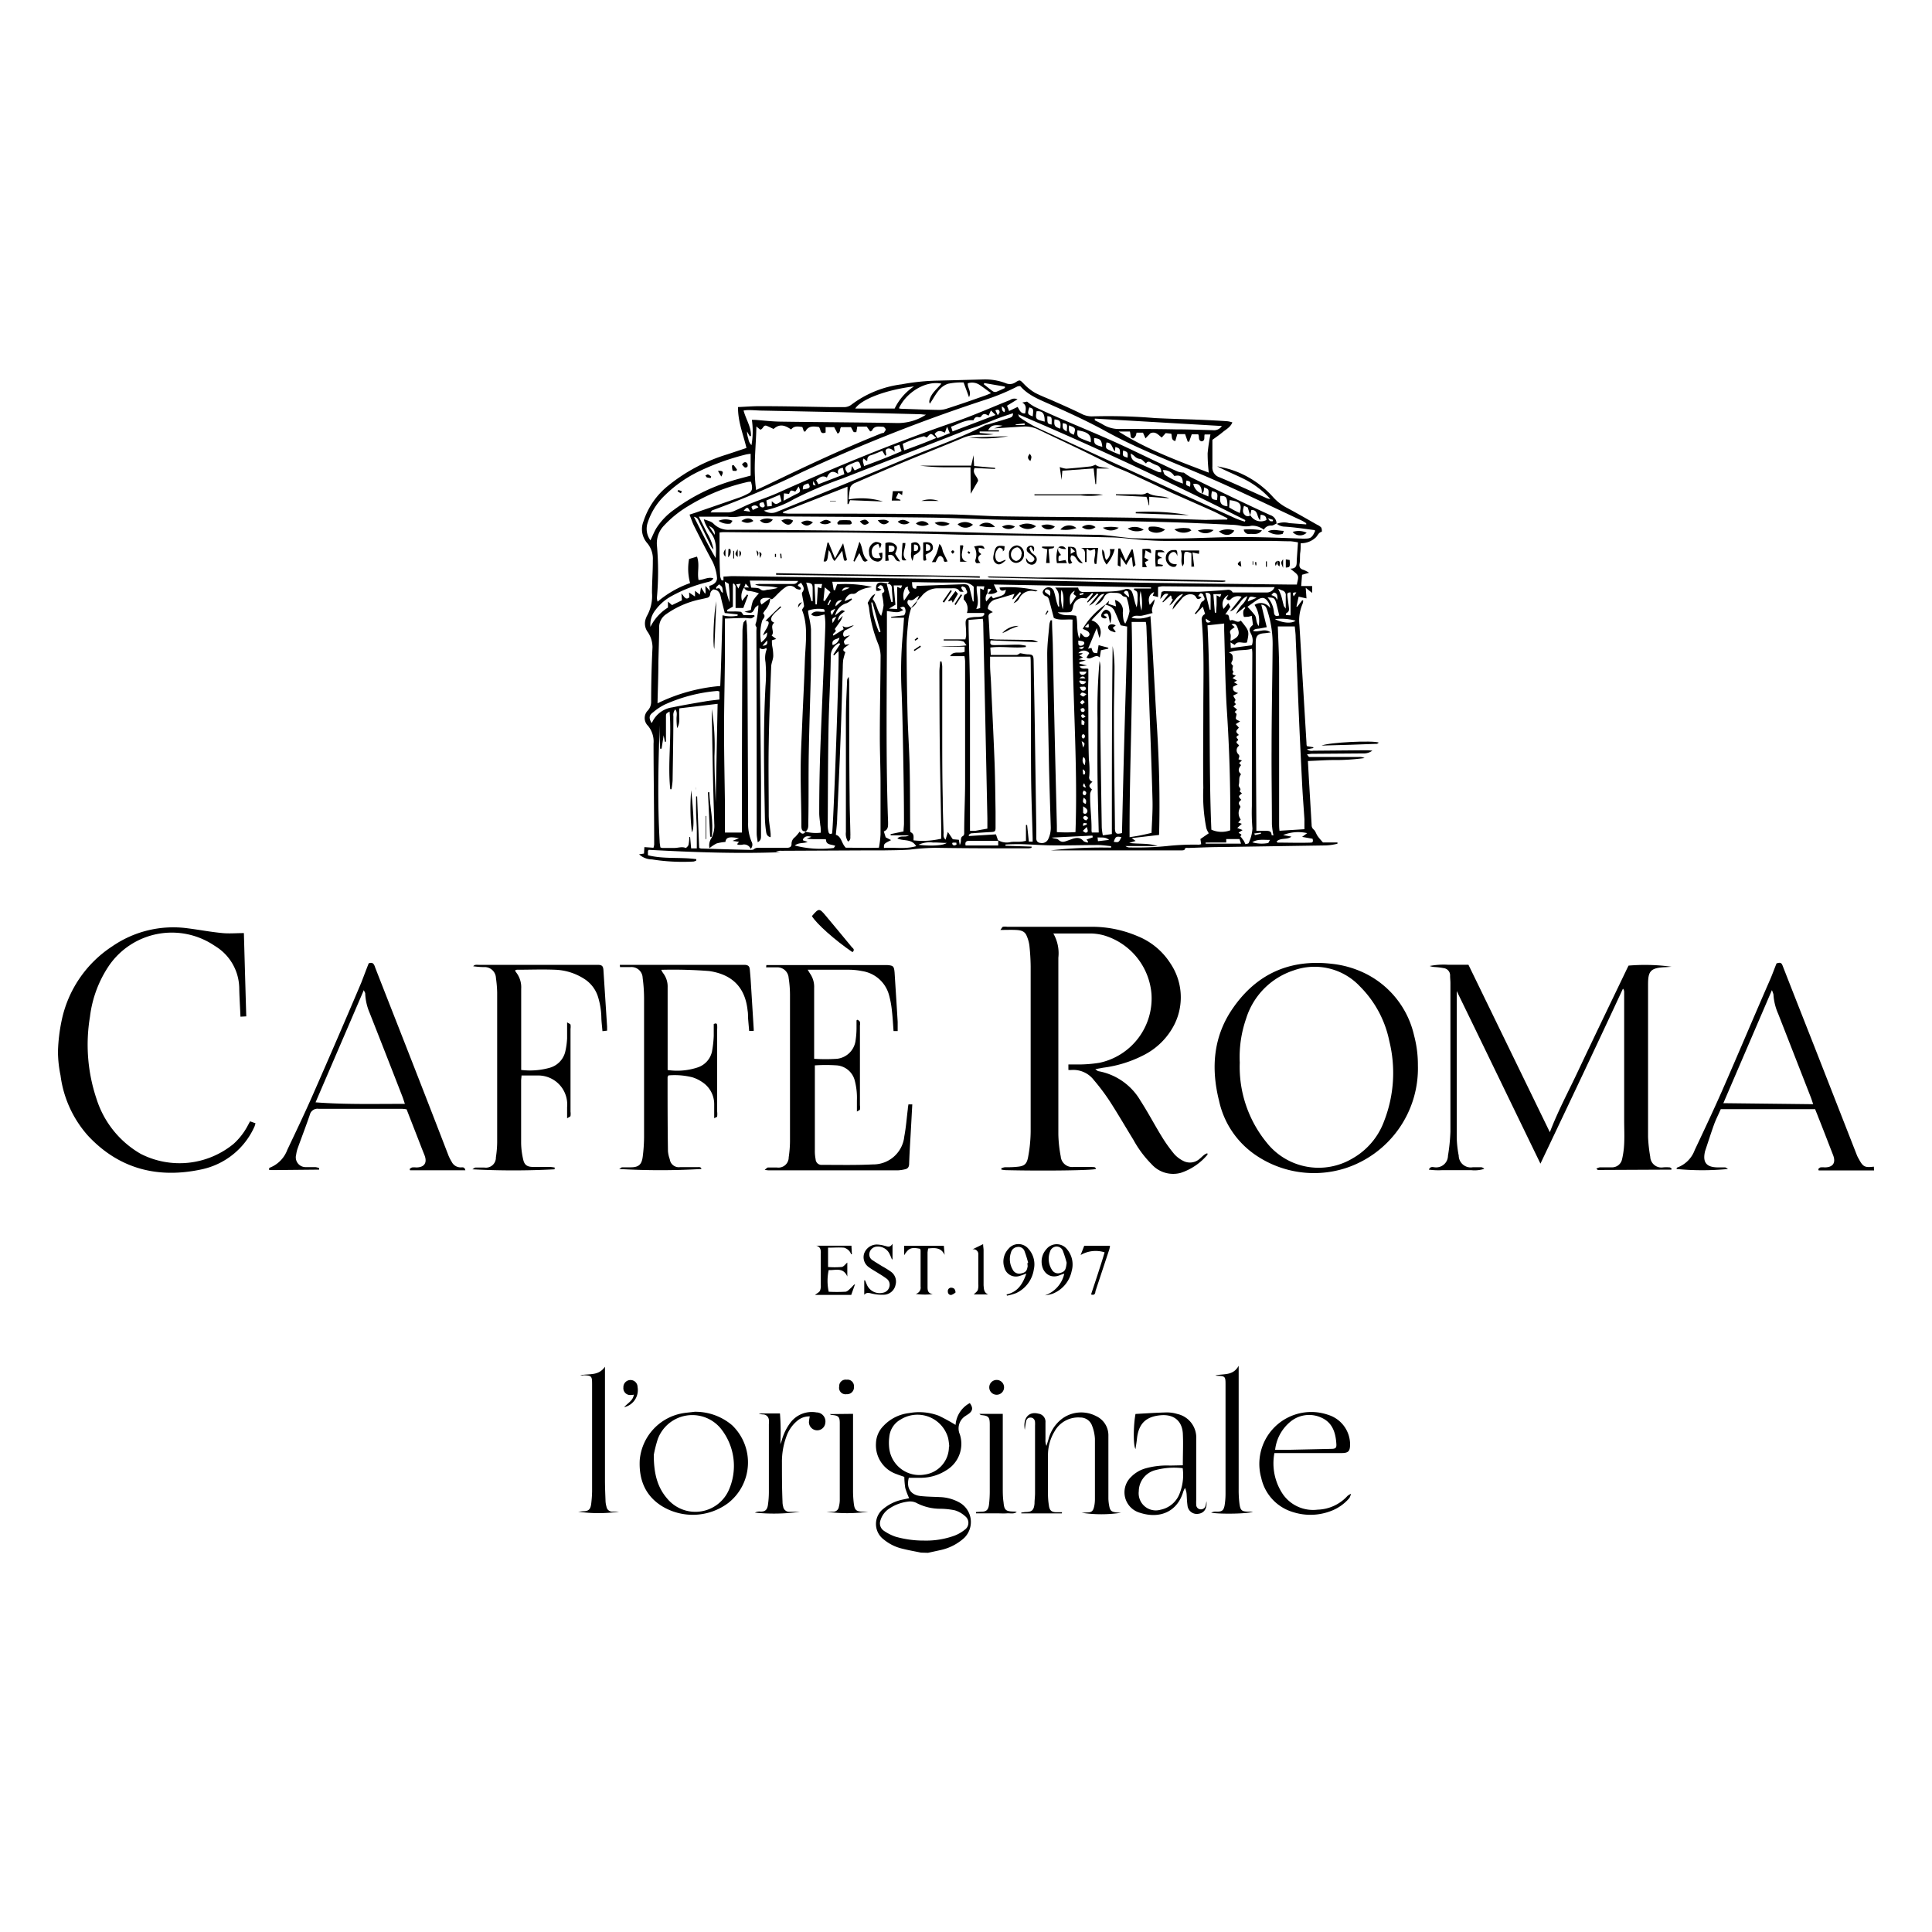<svg id="Layer_1" data-name="Layer 1" xmlns="http://www.w3.org/2000/svg" viewBox="0 0 300 300"><path d="M291,181.74H282.4l-.06-.22c.12-.09.23-.23.36-.25a3.5,3.5,0,0,1,.65,0c1.29,0,1.75-.73,1.29-1.91-.78-2-1.54-4-2.32-5.94-.14-.38-.3-.75-.47-1.19H267.2c-.34.78-.71,1.5-1,2.26-.5,1.38-.94,2.78-1.41,4.18a.78.78,0,0,0-.05.18c-.36,1.63.22,2.37,1.88,2.42.41,0,.82,0,1.22,0,.15,0,.28.14.49.25a41.64,41.64,0,0,1-8,0c0-.08.06-.21.12-.23a4.53,4.53,0,0,0,2.7-2.7c1.42-3,2.83-6,4.16-9,2.55-5.81,5-11.65,7.55-17.48.36-.83.66-1.68,1-2.51.76-.25.81,0,1.06.65,1.59,4.08,3.2,8.15,4.8,12.22l6.63,16.94a4.56,4.56,0,0,0,.3.58c.64,1.2.93,1.34,2.32,1.17Zm-9.45-10.28c-.16-.47-.25-.76-.36-1.05q-2.54-6.51-5.08-13a8.63,8.63,0,0,1-.73-3,4.08,4.08,0,0,0-.24-.66l-7.54,17.55Z"/><path d="M143,241.09c-.95-.2-1.9-.36-2.84-.6a7.07,7.07,0,0,1-2.92-1.43,3,3,0,0,1,0-4.83,6.83,6.83,0,0,1,3-1.39l.93-.2a12.37,12.37,0,0,1-.6-1.58,13.11,13.11,0,0,1-.15-1.73c-.39-.14-.8-.27-1.2-.43a4.74,4.74,0,0,1-3.2-4.79,4,4,0,0,1,1.16-2.69,6.46,6.46,0,0,1,4-2,8.62,8.62,0,0,1,4.61.42,29.21,29.21,0,0,1,2.59,1.42,4.19,4.19,0,0,1,2.21-3.39c.5.68.48,1.13-.08,1.6-.17.14-.37.24-.54.37a2.28,2.28,0,0,0-.93,2.88,4.77,4.77,0,0,1-2.11,5.59,7.37,7.37,0,0,1-3.81,1.16c-.68,0-1.37,0-2,0-.42,1.55.27,2.67,1.8,2.83,1.09.12,2.19.12,3.28.18a6.66,6.66,0,0,1,2.84.86,3.47,3.47,0,0,1,.69,5.46,8,8,0,0,1-3.8,1.92l-1.83.4Zm4.4-16.48a10.82,10.82,0,0,0-.17-1.29,4.94,4.94,0,0,0-7.36-2.91,3.44,3.44,0,0,0-1.78,2.71,7.16,7.16,0,0,0,0,1.85,4.71,4.71,0,0,0,5.5,4A4.36,4.36,0,0,0,147.35,224.61Zm-3.85,14.61a12.82,12.82,0,0,0,4.65-.76,5.79,5.79,0,0,0,1.6-.92,1.3,1.3,0,0,0,.06-2.11,4.06,4.06,0,0,0-1.6-.91,11.7,11.7,0,0,0-2.22-.24,8,8,0,0,1-3.61-.84,2.19,2.19,0,0,0-1.43-.27,6.57,6.57,0,0,0-2.79,1,3.33,3.33,0,0,0-1.48,1.87,1.39,1.39,0,0,0,.52,1.66,7.42,7.42,0,0,0,1.82.92A15.93,15.93,0,0,0,143.5,239.22Z"/><path d="M203.09,118.17c.08,1.37.14,2.61.22,3.86l.36,6.08a.86.86,0,0,0,.33.71c.28.25.38.69.6,1s.47.59.83,1h2.25v.19a8.56,8.56,0,0,1-1.95.27l-4,.06-12.2.19c-1.66,0-3.32.09-5,.14-.22,0-.5-.1-.6.27,0,.08-.32.11-.5.11q-10.14,0-20.28,0a69.9,69.9,0,0,1,9.38-.43v-.23c-.67-.06-1.35-.17-2-.17-2.28,0-4.56.07-6.84.05-1.75,0-3.5-.15-5.25-.19-.77,0-1.54,0-2.31.06v.19l4.05.13,0,.19a2.61,2.61,0,0,1-.46.08c-4.82,0-9.64,0-14.46-.08a36.15,36.15,0,0,0-3.91.27c-1.4.11-2.81.1-4.21.13-1,0-2,0-3,0l-12.77.06a2,2,0,0,0-.9.14l.75.08c-6.85.26-13.67,0-20.49-.37,0,.06-.11.11-.12.16,0,.21,0,.43,0,.68,2.47.63,5,.26,7.51.61l0,.21a1.4,1.4,0,0,1-.43.16,30.32,30.32,0,0,1-6.45-.33,3,3,0,0,1-2-.79l.76-.12.06-1,1.41.1a2.56,2.56,0,0,0,.11-.5c0-5.23-.09-10.45-.1-15.68a3.81,3.81,0,0,0-.87-2.77,1.66,1.66,0,0,1,0-2.38,2,2,0,0,0,.5-1.27c0-2.85.07-5.7.21-8.54a4.24,4.24,0,0,0-.81-2.46,2.22,2.22,0,0,1-.17-2.13,1.19,1.19,0,0,1,.11-.26,6.34,6.34,0,0,0,.79-3.6c0-1.68.14-3.37.13-5.06a3.77,3.77,0,0,0-.84-2.62,3.28,3.28,0,0,1-.61-3.42,11.68,11.68,0,0,1,3.78-5.49,26.93,26.93,0,0,1,9.21-4.9l3-1c-.5-2.11-1.34-4.09-1.31-6.35,1.2-.05,2.38-.15,3.55-.14,3.66,0,7.32.09,11,.15.66,0,1.32,0,2,0a1.92,1.92,0,0,0,1-.34A16.31,16.31,0,0,1,140,59.68a33.87,33.87,0,0,1,5.68-.58c2.35-.05,4.69-.12,7-.18a9,9,0,0,1,3.49.58,1.57,1.57,0,0,0,1.51-.13c.7-.45.71-.37,1.3.23A7.79,7.79,0,0,0,160.73,61c1,.52,2,.88,3,1.33,1.4.62,2.8,1.24,4.17,1.91a3.47,3.47,0,0,0,1.8.41,86.51,86.51,0,0,1,9.66.27c2.4.12,4.81.17,7.22.27,1.34.06,2.69.13,4,.22a3.9,3.9,0,0,1,.78.18c-.3.76-1,1.09-1.51,1.52s-1.15.86-1.59,1.19c0,1.48,0,2.82,0,4.17a1.58,1.58,0,0,0,1.09,1.64c2.42,1,4.81,2.12,7.2,3.18a1.87,1.87,0,0,0,.71.19,13.86,13.86,0,0,0-3.89-3c-1.43-.73-2.93-1.31-4.37-2.07a19.93,19.93,0,0,1,2.06.49,15,15,0,0,1,6.62,4.28,7.58,7.58,0,0,0,2.22,1.71c1.57.84,3.11,1.73,4.66,2.61a1.72,1.72,0,0,1,.61.43,1.25,1.25,0,0,1,.08.64c-.57.12-.66.72-1.07,1a3.29,3.29,0,0,1-2.21.78c0,.48,0,1-.07,1.46s0,1.13-.1,1.69.09.84.64,1a4.32,4.32,0,0,1,.83.44l-1.09.31L202.05,91h1.7v1.07l-1-.8c.05.61.08,1.06.12,1.65l-1.22-.27-.34,1.55.14,0,.76-1,.15.06a2,2,0,0,1-.11.54,6.41,6.41,0,0,0-.48,3.21c.18,2.81.33,5.61.5,8.42l.6,9.93c0,.16,0,.31.06.5l1,.17,0,.13-1,.19a1.25,1.25,0,0,0,1,.22l8.08-.07c.29,0,.58,0,1.09.06a2.25,2.25,0,0,1-1.48.43l-7.89.06c-.22,0-.43.05-.78.08.16.2.25.4.35.41.4,0,.81,0,1.22,0l6.57,0a1.65,1.65,0,0,1,.8.17,33.82,33.82,0,0,1-4.38.31C206.09,118,204.63,118.12,203.09,118.17ZM186.63,76.65l1,.44c.09-1.12.09-1.12-.66-1.41-.05.68-.05.68-.35,1,0-1.2-.4-1.65-1.33-1.54A2,2,0,0,0,186.63,76.65Zm7.5,3.4-.38-1.25-.58-.26c-.23.71-.22,1.06.07,1.35a.65.65,0,0,0,.92.13,1.89,1.89,0,0,0,2.49.73c0-.6-.34-.78-.9-.82l-.09.85c-.54-.56-.31-1.68-1.36-1.57C194.24,79.52,194.19,79.78,194.13,80.05Zm4.09,1.25c-.28.11-.56.34-.82.31a1.24,1.24,0,0,0-1.15.63,3.21,3.21,0,0,0-.69-.38,2.7,2.7,0,0,0-1.25-.22,3.87,3.87,0,0,1-1.66,0,8,8,0,0,0-1.3-.15c-2.87-.13-5.75-.28-8.63-.37-3.16-.1-6.32-.16-9.48-.21-5.66-.07-11.33-.09-17-.19-3.94-.07-7.88-.3-11.82-.35-9.24-.11-18.48-.14-27.71-.21a8.69,8.69,0,0,0-2.11.07,5.71,5.71,0,0,1-1.65,0c-1.43,0-2.86,0-4.43,0,.44.89.87,1.71,1.27,2.54a7.52,7.52,0,0,1,1,2.54,1.61,1.61,0,0,1-.4-.51c-.6-1.24-1.19-2.48-1.81-3.71-.15-.3-.19-.72-.83-.84,1.15,2.23,2.15,4.37,3.38,6.4.09-1.39.17-2.75-.77-3.92a8.4,8.4,0,0,1-.86-1.45,3.79,3.79,0,0,1-.21-.65c.34.12.62.2.89.31a1.61,1.61,0,0,1,.56.32,3.22,3.22,0,0,0,2.64,1c1.29,0,2.57,0,3.86,0,9.2.09,18.4.16,27.6.28,4.07.06,8.14.22,12.21.3,4.47.09,9,.14,13.43.21.59,0,1.18.07,1.77.13,1.37.14,2.74.37,4.11.41,2.66.06,5.32.06,8,0s5.5-.2,8.26-.2c3.22,0,6.44.13,9.66.25,1.17,0,1.41,0,1.94-1.22,0,0-.08-.1-.13-.11-1.52-.19-3-.43-4.56-.53a2.12,2.12,0,0,1-1.27-.44,3,3,0,0,1,1.92-.11l2.65.2,0-.18a6.82,6.82,0,0,0-.68-.41c-4.79-2.23-9.54-4.55-14.38-6.65-5.36-2.33-10.84-4.35-16-7.19-2.81-1.55-5.75-2.89-8.69-4.2-1.69-.76-3.41-1.4-4.66-2.85,0,0-.06,0-.15,0A2,2,0,0,0,158,60a33.64,33.64,0,0,1-5.2,2.14A254.83,254.83,0,0,0,124.5,73.33a148.61,148.61,0,0,1-13.88,5.91c-.09,0-.14.15-.29.33,1,0,1.94,0,2.84,0a2.93,2.93,0,0,0,1-.3c.8-.34,1.57-.75,2.38-1.08,1.47-.6,3-1.09,4.44-1.75,8.92-4,18-7.74,27.22-10.91,2.92-1,5.75-2.27,8.62-3.41A1.17,1.17,0,0,1,158,62l-1.63,1,.32.82,1.32-.63c.31.46.45,1.06,1.18,1,.11-.65.26-1.29-.46-1.68l.75-.15a7.81,7.81,0,0,0,1.14.79c1.35.65,2.72,1.27,4.09,1.86,2.78,1.21,5.59,2.36,8.35,3.6,2.53,1.14,5,2.37,7.53,3.55.78.37,1.56.76,2.36,1.09a3.53,3.53,0,0,0,.88.14,9.55,9.55,0,0,0,1.05.7c4.11,2,8.22,4,12.35,5.89A1.39,1.39,0,0,1,198.22,81.3ZM171.65,93.88l.57-.61-.12.5,1.2.39-.17-1a1.69,1.69,0,0,1,1.22,1.92,5.75,5.75,0,0,0,.14,1.3,1.86,1.86,0,0,0,.24.46,6.65,6.65,0,0,0,.66-1.92,9.06,9.06,0,0,0-.47-2.18c-.24-.09-.51-.1-.63-.24-.42-.54-1-.41-1.54-.45a1.21,1.21,0,0,0-1.3.67,2.63,2.63,0,0,1-1.4,1.3l1.44-1.8c-.67,0-.9.54-1.25.91a2.75,2.75,0,0,1-1.13.92l1.43-1.75-.17-.15-1.47,1.41-.1-.09.94-1.27-.16-.14-.9.87a3.82,3.82,0,0,0-.69-.07,1.59,1.59,0,0,0-1.36,1.36c-.21.82-.22.83-1,.86-.46,0-.92,0-1.39,0,.87.7,1.92.3,2.87.55.28,1.1,0,2.27.48,3.52l.23-.89a4.15,4.15,0,0,0,.41.49.58.58,0,0,0,.84,0c.23-.24.07-.62-.32-.82-.2-.11-.42-.19-.63-.29a12.31,12.31,0,0,1,3.6-3.82c-.25.31-.47.64-.74.93-.47.52-1,1-1.49,1.58a1.91,1.91,0,0,1,1.22,2.72l-.41-1.52-1.34,3.2.52-.13c.25.79.25.79.9.82l.21-1.24,1.51.4,0,.14-1.15.25-.18,1.13c-.7-.7-1.33.53-2.06,0l.43-.68a1.09,1.09,0,0,0-1.69,0l.69,0-.18.17-.39.2.6.27-.68.33,1.12.14-1,.3,0,.22,1.19.28-1.17.15c.38.58.92.21,1.37.39,0,.58,0,1.17,0,1.75-.08,1.64,0,3.27,0,4.91,0,2.47,0,4.94.08,7.41a12.58,12.58,0,0,1,.06,2.6.68.68,0,0,0,.5.84c-.63.58-.62.7-.08,1.21a2,2,0,0,0-.28.63c-.06,1.9.25,3.78.21,5.68a1.8,1.8,0,0,0,.05.37h1.07c-.07-3-.16-6-.19-8.94s0-5.88,0-8.82a81.9,81.9,0,0,1,.32-8.86,3.48,3.48,0,0,1,.13,1.15c0,3.13,0,6.26,0,9.39.05,5.1.13,10.2.21,15.3a8.28,8.28,0,0,0,.17,1.22l1.4-.2c0-9.8,0-19.49.12-29.19a21.23,21.23,0,0,1,.29,3.17c0,2.69-.11,5.38-.09,8.07,0,5.63.1,11.27.16,16.9a2.62,2.62,0,0,0,0,.28c.06.73.23.83,1.09.62.13-5.33.25-10.68.4-16s.34-10.73.4-16.07l-1-.19c-.36-.85-.66-1.6-1-2.32a1.69,1.69,0,0,0-.55-.58A4.29,4.29,0,0,0,171.65,93.88ZM155,130.47a2.6,2.6,0,0,0,1.95.28c.53-.08,1.07,0,1.6-.06.23,0,.47-.08.76-.12V128.1l.18,0,.27,2.59.59,0v-.51c-.08-3.19-.21-6.38-.24-9.57-.05-5.85,0-11.69-.06-17.54,0-.36,0-.73-.05-1.1h-6.26c0,.47,0,.87,0,1.27,0,.9.1,1.81.14,2.71.19,4.19.4,8.37.56,12.55.09,2.5.11,5,.15,7.51,0,.84,0,1.69,0,2.53,0,.56-.14.63-.68.66-1,.05-2,.12-3.07.2-.14,0-.27.14-.4.22l0,.2,4.21-.26c.14.39.24.68.34,1h-1.95c-.84,0-1.69,0-2.53,0-.46,0-.7.18-.57.73H155Zm-17.2-39.89s-.1.12-.09.16l.69,2.73.22,0c0-.69-.12-1.38-.12-2.07,0-.53-.26-.72-.72-.76l.31-.3h-8.85l.22,1.3.2,0,.32-.91a18.68,18.68,0,0,1,5.42.41c-.37.1-.75.12-1.1.23a4.72,4.72,0,0,0-1,.43c-.29.16-.42.46-.92.41s-1,.43-1.23,1.14l1.06-.43.09.17a3.8,3.8,0,0,1-.79.56,2.52,2.52,0,0,0-1.82,1.92l.8-.66c.27-.2.27-.2.72,0-.52.36-1.07.7-1.09,1.47l.74-.75a3.37,3.37,0,0,1-.54,1.07c-.22.33-.47.64-.7,1,.52.46-.48.55-.21,1l1.59-1-.16-.51c.65.5,1.18-.06,1.74-.08a7.57,7.57,0,0,1-1.13.66.73.73,0,0,0-.46,1s.09.08.13.12l.87-.25c-1.07.89-1.07.89-.77,1.47l.72-.07a5.43,5.43,0,0,0-.86.6c-.3.36,0,.54.19.61a11.93,11.93,0,0,0-.34,1.23,10.55,10.55,0,0,0-.06,1.13c-.11,3.69-.21,7.38-.35,11.07-.15,4.06-.34,8.12-.52,12.19,0,.9-.13,1.8-.21,2.76.89.25.87,1.34,1.54,2,1.68,0,3.41.06,5.15,0a16.67,16.67,0,0,0,.25-2.06c0-2.6,0-5.19,0-7.79s-.12-5.13-.11-7.7c0-4.1.1-8.2.12-12.3a5.44,5.44,0,0,0-.35-1.72,21.07,21.07,0,0,1-1.45-5.69,4.08,4.08,0,0,0-.21-.76c.63-1.07.66-1.11,1.19-1.39l-.42.81c.67.75.67,1.82,1.33,2.6A8.35,8.35,0,0,0,137.2,94a9.07,9.07,0,0,0-.22-1.54c0-.12,0-.33,0-.35.64-.24.18-.64.14-.95a.49.49,0,0,0-.38-.29c-.16,0-.29.22-.49.39l.63.28a1.77,1.77,0,0,1-.38.2,2.16,2.16,0,0,1-.44,0c-.14-1.06.22-1.43,1.15-1.24C137.41,90.54,137.59,90.55,137.77,90.58Zm15.57,1.48a1.29,1.29,0,0,0-.23,1.33l.78-.86.28.38c1.78-.51,1.8-.52,2-1.32-.42.13-.86.33-1-.36a19.25,19.25,0,0,1,5.92.47.55.55,0,0,1-.41.12,2.08,2.08,0,0,0-2.44,1.09,1.55,1.55,0,0,1-.89.75l1.19-1.58-.19-.16-1.08,1.15L157.2,93l.33-.79c-1,.3-1.93.59-2.85.84a1.66,1.66,0,0,0-1.27,1.24.78.78,0,0,0,0,.27l.76.49c-.4.17-.71.27-.67.73.09,1.12.13,2.24.19,3.44.34,0,.64.08,1,.08l5.15.07a2.13,2.13,0,0,1,1.35.35l-7.35-.28c-.14.45-.06.69.31.72s.69,0,1,0c1,0,1.94-.06,2.91-.06.41,0,.82.1,1.23.15l0,.22c-1.8.22-3.63-.16-5.51.08l.07,1.15c1.4,0,2.68,0,4,0,.19,0,.37-.17.56-.27h0c.38.06.76.15,1.15.18.8,0,.92.15.94.94.06,3.32.13,6.63.18,10l.24,16.34c0,.43,0,.87,0,1.31s.26.67.71.7a1.07,1.07,0,0,0,1.15-.63,4.06,4.06,0,0,0,.38-1.91c-.1-3.28-.21-6.57-.28-9.85-.11-5.63-.22-11.27-.27-16.9,0-1.56.21-3.12.34-4.68a2.69,2.69,0,0,1,.19-.61l.22,0c0,1.28.09,2.55.12,3.83.08,3.88.15,7.76.24,11.64.12,5.47.26,11,.39,16.42v1a22.92,22.92,0,0,0,2.89,0c.39-11.08-.55-22-.46-33-1.05-.08-2,.17-2.9-.25-.25-.94-.47-1.81-.71-2.68-.09-.32-.15-.64-.6-.73a.76.76,0,0,1-.43-.6.94.94,0,0,1,.46-.62.86.86,0,0,1,1.29.49c.19.53.28,1.09.42,1.63.07.25.16.48.24.72l.19,0c-.2-1,.27-2-.66-2.93h3.58c.1.59.47.72,1,.69,1.54-.06,3.07,0,4.6-.12a7,7,0,0,0,1.63-.3.87.87,0,0,1,1.19.57c.18.5.27,1,.42,1.54.07.23.16.46.24.69a6.62,6.62,0,0,0,.14-1.64,2,2,0,0,0-.07-.73c-.08-.17-.33-.25-.51-.38l.06-.18h2.61v-.17l-24.41-.45.54,1.13a1.83,1.83,0,0,1-1.48.3l.55-.68C153.37,91.35,153.37,91.35,153.34,92.06Zm-11.88,2.36a11.52,11.52,0,0,0-.41,1.61c-.14,1.43-.3,2.87-.3,4.3,0,3.6.06,7.2.15,10.79.07,2.66.26,5.32.32,8,.07,3.13.05,6.26.08,9.39,0,.25,0,.67.08.72.62.28.4.82.45,1.26a12.59,12.59,0,0,0,4.3-.26c0-.45,0-.91,0-1.38-.07-4-.17-8.07-.22-12.1s-.06-8.27-.07-12.4c0-.55.08-1.1.12-1.65l.2,0a5.26,5.26,0,0,1,.12.78l0,10.24c0,3.41,0,6.82.08,10.23,0,1.78.07,3.57.13,5.35,0,.33-.1.72.31,1.08l.35-1.2.77,1.14.94.08.14.82a1.6,1.6,0,0,0,.18-.8c0-.19.08-.48.21-.54.35-.17.3-.44.3-.72,0-2.5.13-5,.14-7.5q0-9.48,0-19a6,6,0,0,0-.1-.77h-2.23c.53-.91,1.49-.34,2.26-.68l0-.79h-3.71c1.26-.16,2.53,0,4-.21-.27-.33-.36-.56-.51-.61a3.16,3.16,0,0,0-.92-.14c-.7,0-1.41,0-2.11,0v-.18h3.36a3.89,3.89,0,0,0,.12-.62q0-.75-.06-1.5c-.07-1,0-1.19,1.08-1.32.5-.07,1,0,1.5-.13.13,0,.23-.23.34-.35l-.1-.18h-2.64a2,2,0,0,0-.5-2.1c0-.19,0-.69.2-.76.62-.25.22-.61.14-.89s-.3-.27-.47-.36-.26.19-.24.23a2.69,2.69,0,0,0,.37.59c-.27,0-.58,0-.64-.07-.31-.56-.82-.47-1.31-.47h-2a3.16,3.16,0,0,0-2.61,1.25,9.51,9.51,0,0,1-.71.71l.34-.79c-.59.19-.82.88-1.52.64-.25-.08-.39.41-.18.7S141.31,94.23,141.46,94.42Zm-25.94-3.2a2.39,2.39,0,0,0-.32,2.09l.77-1,.17.1-.75,2h-1.2c0-.47,0-1,0-1.45s0-1.25,0-1.87c0-.17-.16-.32-.24-.48l-.18.06v3.53l-.91.52.05.23c.32,0,.64,0,1,0A7.12,7.12,0,0,1,115,95c.15,0,.27.29.46.51h.75l.9,0,.07.19c-.19.11-.36.3-.56.32a5.9,5.9,0,0,1-.83-.06c-1.08,0-2.16.06-3.22.09,0,1.51,0,2.91,0,4.32,0,4.31-.14,8.63-.14,13,0,3.85.09,7.69.14,11.54,0,1.25,0,2.5,0,3.75,0,.21,0,.41,0,.62h2.63v-1.84q0-14.75.09-29.48a7,7,0,0,1,.14-1.21c0-.14.19-.26.4-.54a6.43,6.43,0,0,1,.15.88c0,.78.06,1.56.07,2.34l.12,28.26a7.16,7.16,0,0,0,.53,3,.94.94,0,0,1-.13,1.12,1.11,1.11,0,0,0-1.33-.64,2.92,2.92,0,0,1-.66,0s-.07-.07-.12-.1l.29-.35-1-.15,1-.41c-1.52-.28-2-.16-2.11.58a7,7,0,0,0-1.37.23,6,6,0,0,0-1.1.73,2,2,0,0,1,.29-1.54,4.18,4.18,0,0,0,.45-2.27c-.06-2.12-.13-4.25-.18-6.38-.08-3.59-.14-7.19-.2-10.79,0-.21,0-.41,0-.62a36.37,36.37,0,0,1,.41,7.29c0,2.44.12,4.88.19,7.23q.15-7.55.3-15.33l-5.93.7c-.16,1.07.24,2.14-.36,3.07a12.41,12.41,0,0,1-.09-1.49c0-.46.17-1-.2-1.42a1.39,1.39,0,0,0-.29,1.06c0,3.35-.07,6.7-.12,10a12.27,12.27,0,0,1-.17,1.34l-.19,0c-.43-4,.24-8-.11-12.06-.52.3-.55.3-.56.7,0,.59,0,1.19,0,1.78s0,1.47,0,2.21h-.17l-.19-1-.32,2.08h-.23c0-.6-.06-1.2-.07-1.8s0-1.22,0-1.83c-.21,6-.34,12,0,18,0,.33.08.66.11.95a1.57,1.57,0,0,0,.28.09c.63,0,1.25,0,1.88,0s1.18-.25,1.78,0c.07,0,.38-.28.43-.48a7.12,7.12,0,0,0,.13-1.23h.12l.16,1.78.88,0c0-1,0-1.87,0-2.77s-.09-1.81-.11-2.71,0-1.73,0-2.6h.16q.15,4,.32,8a1,1,0,0,0,.31.1q3.8.12,7.6.21c.18,0,.43,0,.54-.07.38-.35.82-.25,1.25-.25,1.28,0,2.57,0,3.85,0,.48,0,.82-.12.79-.67a1.27,1.27,0,0,1,.55-1,6.63,6.63,0,0,0,.7-.84c.31.38.63.44.92,0a6.39,6.39,0,0,0,2.37.16c0-.44,0-.81-.08-1.17-.05-.66-.17-1.31-.16-2,0-3.07.05-6.13.15-9.2.17-4.93.4-9.87.6-14.81.07-1.74.16-3.49.2-5.24a12,12,0,0,0-.12-1.46c-.76.14-1.41.52-2.08,0,.55-.79,1.39-.29,2.12-.45-.07-.17-.09-.36-.15-.37a5,5,0,0,0-2.45.21c0,.34.08.64.13.94a13.08,13.08,0,0,1,.32,1.94q0,3,0,5.9c-.1,4.38-.26,8.76-.34,13.14-.07,3.69,0,7.38-.08,11.07,0,.47.05.95-.39,1.29-.58.06-.67-.32-.68-.77,0-2.94-.13-5.88-.11-8.82,0-2.34.14-4.69.23-7,.13-3.22.31-6.44.41-9.66.08-2.79.59-5.61-.44-8.14.17-.32.34-.49.32-.63-.07-.56-.2-1.11-.29-1.66a.62.62,0,0,1,0-.41c.48-.59.15-1-.17-1.51-.62.39-.62.39-.16.69a.31.31,0,0,1,.13.18c0,.07-.1.21-.13.2a1.38,1.38,0,0,1-.66-.19,1.21,1.21,0,0,0-1.59-.19,6.24,6.24,0,0,0-.93.77c-.33.3-.61.63-.94.92-.14.12-.36.32-.49,0a3.81,3.81,0,0,0-1.07,0c-.56.19-.6.52-.3,1l1.37-1a3.13,3.13,0,0,1-.73,1.79c-.16.19-.42.57-.38.61.51.49-.09.81-.18,1.18a7.38,7.38,0,0,0-.14,3.32c.51-.47,1-.82.92-1.57l-.63.48a3.8,3.8,0,0,1,.43-.88,4,4,0,0,0,.41-.83c.08-.27.09-.58-.47-.56l2.32-2.27.14.15c-.25.21-.5.42-.73.65a3.75,3.75,0,0,0-.69.75c-.21.37-.27.78.35,1-.78.59.12,1.41-.42,2l.71.53-.67.2c0,.34,0,.65.07,1a7.57,7.57,0,0,1,.14,1.41c0,.55-.29,1.09-.32,1.63-.15,4-.32,7.94-.38,11.91-.07,3.73,0,7.45,0,11.17,0,1,.2,1.92.29,2.88a5.41,5.41,0,0,1,0,.58c-.61-.13-.67-.6-.72-1a17.7,17.7,0,0,1-.17-2.06c-.12-6.82-.28-13.64.1-20.46a22.26,22.26,0,0,0,0-3.65,3.71,3.71,0,0,1,.18-2s0-.1-.1-.22a.77.77,0,0,1-1,0c0,.41,0,.68,0,1,.07,6.66.17,13.33.22,20,0,2.72,0,5.44,0,8.17,0,.35,0,.73-.51,1-.06-.47-.15-.86-.16-1.26s0-.93,0-1.4q0-15.07-.05-30.13c0-.22.06-.5,0-.64-.28-.34-.07-.54,0-.87a16.68,16.68,0,0,0,.32-2.47L117.7,94c-.16.14-.39.25-.48.43-.4.8-.48.85-1.62.57l1-.29a6.91,6.91,0,0,1,.32-1.42,6.6,6.6,0,0,1,.93-1.15,7.46,7.46,0,0,0-1.44-.37.89.89,0,0,1-.88-.55l.78,0-.53-.6Zm86-7a10.36,10.36,0,0,0-1.13-.17c-1.15,0-2.31-.06-3.47-.06l-16.06,0c-1.18,0-2.37-.08-3.56-.16-1.56-.11-3.11-.35-4.67-.38-6.82-.16-13.64-.26-20.46-.39-2.94,0-5.88-.13-8.82-.18-4.32-.07-8.64-.16-13-.19-5.91,0-11.83,0-17.74-.06-.3,0-.61,0-.91.06,0,.74,0,1.39,0,2,0,1.6,0,3.19.1,4.78a2,2,0,0,0,.23.65s.17,0,.28,0v-.59c.5,0,1-.07,1.43-.07l5.91.08,30.42.41c3.57,0,7.13.12,10.7.19,5.63.11,11.26.26,16.9.35,7.54.11,15.08.19,22.62.28.34,0,.68,0,1.06,0,.07-.53.29-1,.14-1.37s-.66-.65-1.15-1.1c1.17,0,.94-.84,1-1.5Zm-11-3.57.06-.17c-.66-.32-1.32-.65-2-1L185.28,78,182,76.55,178.72,75c-1.07-.5-2.16-1-3.23-1.51s-2.1-.84-3.12-1.37c-3.6-1.88-7.3-3.57-11-5.35a4.72,4.72,0,0,0-2.44-.54l-4.57.29,1.31-.42c-1.36-.19-1.79-.06-2.24.71h1.69V67h-3v.23l2.18.2a10.88,10.88,0,0,1-2,.09,6.47,6.47,0,0,0-2.91.53c-2.8,1.18-5.62,2.28-8.42,3.44s-5.41,2.29-8.1,3.46a1.51,1.51,0,0,0-.82.67,11.36,11.36,0,0,0-.27,1.93,11.43,11.43,0,0,1,5.32.32L132,77.67l-.24.6-.16,0v-2.7l-10,3.91,0,.21c.29,0,.59.07.89.07l3.29,0c6.94,0,13.89,0,20.84.11,3,0,6.07.26,9.1.31,6.73.1,13.46.11,20.19.21,3.75.06,7.5.23,11.26.34C188.36,80.71,189.45,80.68,190.54,80.68Zm-11.91,15c.4,5.74.65,11.38,1,17s.5,11.28.34,17l-4.26.49.62.44-1,.31c1.62.2,3,0,4.43.49h-5a1.06,1.06,0,0,0,.72.21,46.81,46.81,0,0,0,5.67-.21,39.12,39.12,0,0,1,5-.22,2.83,2.83,0,0,0,.36-.07l-.12-.81,1.3-.89a3.5,3.5,0,0,1-.38-.78,26.28,26.28,0,0,1-.47-6.25c-.06-4.07,0-8.14,0-12.2,0-4.63.16-9.27-.25-13.88a.9.9,0,0,1,.53-.94l-.36-1.14-1.1,1.17-.15-.12a9.08,9.08,0,0,0,.65-.85c.2-.33.26-.89.53-1,.63-.31.23-.65.14-1,0-.13-.3-.31-.41-.28s-.24.26-.39.43l.54.2c-.35.31-.65.4-.85,0s-.6-.49-1-.47a1.79,1.79,0,0,0-1.27.73c-.47.54-.92,1.09-1.38,1.64.14-1,1-1.5,1.63-2.42-1.11.23-1.26,1.31-2.14,1.79l.56-.94c-.31-.08-.11-.45-.35-.62l-1.19,1.08-.08-.1.92-1.2c-.78-.23-.87.47-1.27.76l.21-1.08a1.48,1.48,0,0,1,.38-.12l4.78.09a6.09,6.09,0,0,0,.74,0c1.44-.09,2.87-.17,4.3-.3a.76.76,0,0,1,.84.41h5.27a1.3,1.3,0,0,0,1.24-.83c-.94,0-1.78,0-2.61,0l-14.83-.13a4.33,4.33,0,0,0-.66.11v1.56L179,92.5l.21-.57c-.8.36-1,1.08-.68,2l.75-.87c0,.82-.65,1.39-.3,2.13-.58.14-1.11.3-1.66.41s-1.14-.19-1.61.33A4.84,4.84,0,0,0,178.63,95.68Zm-66.44-.11a5.18,5.18,0,0,0,2.34.06l0-.2-2-.21c-.21-.86-.44-1.7-.63-2.55-.14-.65-.44-1.09-1.17-1.11a2.08,2.08,0,0,0-.34.32,1.21,1.21,0,0,0-.13.42.59.59,0,0,1-.53.57c-.3.08-.61.14-.91.21a14.23,14.23,0,0,0-5.39,2.32,2.44,2.44,0,0,0-1.09,2.06c0,1.85-.08,3.69-.12,5.54,0,2.06-.09,4.12-.13,6.24a27.33,27.33,0,0,1,9.74-2.69C112,102.88,112.07,99.26,112.19,95.57ZM101,97.34a7.38,7.38,0,0,1,2.72-3l0-.92.63.54,1.54-.74-.08-1.06c.44.44.63,1.11,1.23.59L107,92l.92.63v-.89l.75.59.18-1.12.64,1a.91.91,0,0,0,.06-.55,6.63,6.63,0,0,1,0-.68l.7.79-.12-.8c.78-.17,1.29-.7,1.2-1.31a7.15,7.15,0,0,0-.71-2.5c-1-1.82-1.92-3.66-2.85-5.5-.27-.55-.46-1.14-.7-1.75l.89-.29c2.33-.8,4.66-1.6,7-2.42a10.41,10.41,0,0,0,1.27-.59.94.94,0,0,0,.54-1c0-.27-.1-.54-.15-.8-.14,0-.24,0-.32,0a3.4,3.4,0,0,0-.46.09,30.43,30.43,0,0,0-9,3.7,17,17,0,0,0-3.72,3A3.94,3.94,0,0,0,102,84.61a45.47,45.47,0,0,1,0,8.25,2.92,2.92,0,0,0,.11.57,16.09,16.09,0,0,1,5.05-2.89A8.37,8.37,0,0,1,107,86.8l1.23-.37c.45,1.24,0,2.46.24,3.63.79,0,1.46-.53,2.3-.26-.26.51-.72.53-1.12.64a22.82,22.82,0,0,0-5.3,2.08,7.66,7.66,0,0,0-2.55,2.18A3.62,3.62,0,0,0,101,97.34Zm16.46-21.27,1.57-.73c5.91-2.86,11.84-5.66,17.94-8.09.11,0,.27,0,.34-.14s.26-.32.22-.44-.25-.39-.4-.4c-.63,0-1.34-.22-1.71.56,0,.07-.16.09-.29.17l-.55-.76c-.23,0-.48,0-.73,0s-.49,0-.73,0l-.15.86c-.17,0-.35,0-.4,0-.16-.24-.29-.51-.43-.77h-1.55c-.26.33,0,.79-.53,1l-.53-1H128.2v.83c-.95.38-.7-.58-1.06-.86-.79-.09-1.61-.24-2.08.7,0,0-.11,0-.23,0l-.24-.69c-.68-.1-1.3-.21-1.74.38-1.15-.8-1.91-.81-2.73-.08-.37-.17-.72-.35-1.08-.49-.54-.2-.53.56-1,.59l-.59-.49C117.39,69.51,116.94,72.71,117.41,76.07Zm85.09,52.69c0-.57,0-1.07,0-1.56-.11-1.72-.25-3.43-.34-5.15q-.25-4.87-.47-9.75c-.19-4.43-.36-8.87-.55-13.31,0-.58-.09-1.16-.14-1.72h-2.63c.07,2.26.2,4.44.2,6.63,0,8,0,16,0,23.94,0,.36,0,.73.06,1.16ZM175.4,130c.68-.11,1.23-.19,1.77-.3s1.09-.24,1.64-.37c.06-1.74.2-3.42.15-5.11-.13-5-.33-10.06-.51-15.09q-.21-6-.44-11.9a5.32,5.32,0,0,0-.09-.65h-2.2C176,107.71,175.36,118.79,175.4,130ZM187.5,97.1c.54,10.62.15,21.19.6,31.73a3.87,3.87,0,0,0,2.93.1c0-.28,0-.56,0-.83.05-6-.14-11.95-.53-17.92-.26-4.09-.28-8.19-.41-12.29,0-.33,0-.67,0-1.07Zm-47.24-2.37c-.81.41-.81.41-2.54.15v2.43c0,10.11-.19,20.21.18,30.31,0,.6.07,1.21-.66,1.48l.29.92.84.43c-1.13.57-1.13.57-1.11,1.22,1.62-.13,3.26.23,5-.28-.73-1.21-2-.74-2.92-1.2.54-.54,1.25-.09,1.8-.48h-2.84l0-.19,2-.42c0-.47.08-.9.07-1.33,0-3.47-.06-7-.12-10.42-.06-3.25-.12-6.5-.24-9.75a62.49,62.49,0,0,1,.18-9.18c.08-.8.12-1.6.19-2.5h-2v-.14l2-.23a1.12,1.12,0,0,0,.12-1.17c-.13-.23-.39-.19-.74,0Zm13.06,33.94c0-.6,0-1.09,0-1.59q-.31-15-.64-30c0-.3,0-.6-.08-1l-2.2.18v1.16c.08,3.47.21,6.94.22,10.41,0,6.63,0,13.25,0,19.88V129a8.29,8.29,0,0,0,.87,0Zm44-30.47c-.44.06-.73.11-1,.13-1,.08-1.33.39-1.33,1.44q0,14.13.1,28.24v1h1.41c.47,0,.94,0,.95.66a1.17,1.17,0,0,0,.29.05,12.43,12.43,0,0,1-.24-1.75c0-3.84-.07-7.69-.05-11.53,0-5.35.12-10.7.16-16a16.82,16.82,0,0,0-.82-5.63c-.15-.42-.25-.87-.94-.92l.85,3.5-1.13.21c-.33.06-.72,0-1,.36C195.46,98.26,196.34,97.47,197.31,98.2Zm-3.92,32.88c.21-.06.46-.08.48-.16a6,6,0,0,0,.6-2.28,28.45,28.45,0,0,1-.09-3.46q0-11.76.07-23.54c0-.27,0-.54-.06-.9-1.12.34-2.24.06-3.57.58.63.24.6.56.59,1s-.49.61,0,1c.14.13-.27.67.14,1-.46.51.14.45.34.61l-.51.36.69.39-.47.27.58.32-.69.35c-.18.64.24.82.76,1l-.77.4c.14.29.41.65.35.72-.3.34-.07.46.1.58l-.42.38.58.49-.38.36.29.31c0,.3-.18.61-.08.78s.44.27.63.38l-.67.42.48.54c-.14.2-.38.39-.39.6s.25.37.39.55c-.3.16-.54.31-.17.62,0,0,.09.19.07.2-.64.39.09.57.13.85a.85.85,0,0,0-.13,1.3c.34.34.06.57.05.81l.53.18-.44.39.3.34c-.48.55-.47,1,0,1.39a1.86,1.86,0,0,0-.25.51c-.06.38,0,.76-.1,1.14s.53.61.11,1l.38.34c-.59.46-.59.46-.1,1-.32.23-.55.51-.21.91a.28.28,0,0,1,.06.24,1.69,1.69,0,0,0,.06,1.91l-.39.46.56.2-.71.65.83.32-.61.39c.11.25.71.22.25.57a5.57,5.57,0,0,1,.43.56C193.12,130.49,193.23,130.75,193.39,131.08ZM101,83.9c.34-.71.58-1.32.91-1.88a10.48,10.48,0,0,1,2.78-2.89,28.55,28.55,0,0,1,8.76-4.41c1-.32,2.08-.58,3.11-.87V70.47a5.51,5.51,0,0,0-.71.1,37.92,37.92,0,0,0-7.31,2.62,19.7,19.7,0,0,0-5.21,3.64,10.14,10.14,0,0,0-2.75,4.31A3,3,0,0,0,101,83.9Zm42.77-19.51c-.3,0-.6-.06-.89-.07L130.33,64l-11.81-.24c-.69,0-1.38-.07-2.06-.08-.32,0-.64,0-1,.07.39,1.41,1.2,2.57,1.15,3.94l-.18.06L116,67a3.38,3.38,0,0,0,.2,1.12,1.75,1.75,0,0,0,.49,1,12.33,12.33,0,0,0,.06-3.93c.16,0,.32,0,.47,0,1.31.1,2.61.26,3.92.28,6.07.09,12.14.11,18.2.22A8,8,0,0,0,143.79,64.39Zm43.93,9a25.07,25.07,0,0,1-.18-3,25.64,25.64,0,0,1,.44-2.93h-.9c-.14.39.15,1-.49,1.07-.6-.16-.28-.76-.52-1.09h-1l-.4,1.14h-.22l-.41-1.17h-1.21l-.31,1.08c-.73-.18-.44-.76-.64-1.15l-.85-.09-.62.69c-.53-.41-.94-1-1.75-.67l-.77.8-.39-.89h-1a2,2,0,0,1-.12.48c-.1.16-.25.38-.4.41-.33,0-.39-.23-.41-.5a4.44,4.44,0,0,0-.1-.56c-.34,0-.62,0-.9,0l-.85,0C178.13,69.81,182.86,71.54,187.72,73.4Zm-48.14-10a1.47,1.47,0,0,0,.35.08c2,.07,3.94.15,5.91.18a3.94,3.94,0,0,0,1.27-.22c2-.64,3.91-1.31,5.86-2,.29-.1.56-.22.94-.38-.66-.48-1.23-.92-1.82-1.31a2.09,2.09,0,0,0-1.79-.22c-.08.7.62,1.27.19,2.16l-.84-2.29a10,10,0,0,0-2.41.2c-1.46.48-2,1.9-2.83,3.09a.68.68,0,0,1-.08-.46c.24-1.13,1.17-1.79,1.87-2.65C143.75,59.07,140.75,60.89,139.58,63.4ZM130.46,100l-.16-.14A2.19,2.19,0,0,0,129,102c-.05,3.75-.29,7.5-.35,11.26-.09,5-.09,9.94-.12,14.92a4.44,4.44,0,0,0,.12,1c.06.31.28.37.55.24.22-.84,1.18-27.67,1-28.31l-.68.66-.13-.11ZM118.62,79.28a2.1,2.1,0,0,0,2.08.17c6.58-2.71,13.19-5.37,19.75-8.14C144.64,69.54,149,68.11,153,66a1.53,1.53,0,0,1,.37-.08c1.11-.33,2.22-.65,3.31-1,.3-.09.66-.21.61-.75-.69.23-1.34.43-2,.67-1.1.41-2.17.88-3.27,1.28-.93.35-1.91.59-2.84,1l-18.41,7.19a61.9,61.9,0,0,0-7.5,3.2A15.1,15.1,0,0,1,118.62,79.28ZM193.3,81l.08-.24c-11.54-5.82-23.23-11.32-35.28-16.43.11.27.12.39.18.43a20.8,20.8,0,0,0,2.46,1.51q15.52,7.14,31.09,14.21A15.07,15.07,0,0,0,193.3,81ZM170,65l0,.26c.44.23.89.43,1.31.69a4.8,4.8,0,0,0,2.68.66c2.87,0,5.75,0,8.62.06,1.91,0,3.81.08,5.72.13a1.46,1.46,0,0,0,1.4-.65ZM141.92,60c-4.32.52-8.21,2-9.12,3.44h6.12A8.61,8.61,0,0,1,141.92,60Zm52.45,35.62a3.71,3.71,0,0,1-.56.15c-.23,0-.62.06-.66,0a1.66,1.66,0,0,1-.08-.86c0-.18.2-.34.3-.51l-.12-.13-1.33,1.09a5.8,5.8,0,0,1,.85-1.36,3.47,3.47,0,0,0,.92-1.42c-.72.25-1,.82-1.36,1.25-.79.89-.78.9-1.35,1.11l1.81-2.27a1.57,1.57,0,0,0-1.67.37.41.41,0,0,1-.7-.1l.32-.56a1.61,1.61,0,0,0-.74,2.17l.73-.9.32.58-.79,1.19c.85-.09.4.68.8.94.51-.31,1,.54,1.61,0C194,98,194,98,193.63,99.76c-.63.22-1.43-.37-1.9.39l-.66-.4.05.88,3.27-.43a2.22,2.22,0,0,0-.12-1.75c-.39-.75-.29-.9.29-1.43Zm-93.24,16.61c.05,0,.13,0,.15-.1a4.07,4.07,0,0,1,3.12-2.29c1.65-.34,3.3-.63,5-.91.76-.14,1.53-.21,2.31-.31v-1.24a1.18,1.18,0,0,0-.33-.09,24.72,24.72,0,0,0-8.19,2.13,8.78,8.78,0,0,0-1.78,1.19C100.77,111.07,100.75,111.49,101.13,112.19ZM126,129.94c-.63-.17-1-.11-1.31.36,0,0,0,.11,0,.19l.72.24c-.65.28-1.34.05-2,.56a16,16,0,0,0,6,.39c.09,0,.17-.19.29-.34-.61-.26-1.45-.09-1.44-1-1-.1-1.9.05-3-.12Zm8.17-57.57c2-.73,3.93-1.47,5.83-2.31l-.34-1-.82.27.09.82c-.6-.61-1.21-.67-1.42-.19l.11.69-.16.12L137,70c-.7.28-1.24.53-1.8.7a.66.66,0,0,0-.51.77s-.07.07-.11.11l-.49-.39C133.85,71.6,134.11,71.89,134.16,72.37Zm66.37,57.54c-.71.54-1.65.13-2.31.75.09.1.12.18.16.18,1.72,0,3.44.06,5.15,0,.4,0,.36-.32.27-.6l-1.62-.29.79-.58a6.19,6.19,0,0,0-3.74.3Zm-83.9-38.67c.51.06,1.11,0,1.39.23.46.42.85.11,1.25.1a9.66,9.66,0,0,0,1.5-.28c-1.29-.42-2.47-.09-3.53-.51a3,3,0,0,1,.93-.1h4.69c.36,0,.77.08,1.06-.47-2.52,0-5-.07-7.5-.06ZM140.4,69.93c1.68-.6,3.25-1.19,5-1.93-.38-.29-.61-.6-.84-.6s-.42.33-.65.53c-.1,0-.35-.23-.53-.17a18.66,18.66,0,0,0-3.21,1.16Zm13.1-5.38c-.42-.26-.81-.44-1.13.1a.4.4,0,0,1-.37.14c-.47-.15-.69.13-.84.47-1.33-.1-2.35.6-3.48,1l.23.73,6.69-2.55-.73-.7Zm-2.3,26.56a2.22,2.22,0,0,0-1.71-.65c-2.31,0-4.62,0-6.93-.06h-.95c.08.53-.07,1.07.65,1l.08-.42,7.27-.26c.67,0,.85.14,1,.81l.45,1.86.13,0Zm42.51,3.11a15.64,15.64,0,0,1,1.15,1.32c.29.43.12,1.06.59,1.67a4.6,4.6,0,0,0-.64-3.28,1.73,1.73,0,0,1,2.42.51,1.93,1.93,0,0,0-.22-.81c-.55-.91-1-1-1.91-.4C194.61,93.56,194.14,93.91,193.71,94.22ZM175.59,70.41c0,.56.15,1,.72,1.3,1.17.5,2.33,1.05,3.5,1.56a2.39,2.39,0,0,0,.49.08,1,1,0,0,0-.66-1.1,6.52,6.52,0,0,1-.93-.43c-.37-.23-.62-.12-.75.15-.34-.27-.62-.68-.93-.7a1.35,1.35,0,0,1-.87-.44C176,70.68,175.78,70.55,175.59,70.41Zm-44.48,3.23-.23-1c-.61.09-.93.34-.7,1-.82-.64-1.41-.43-1.78.52-.68-.43-1.14,0-1.67.39l.35.64Zm37.58,56.66c.06.12.05.09,0,.07l1-.35-.06-.27-6.29.31c.35.2.82.13,1,.33.59.55,1,.28,1.66.06s1.52-.68,2.23.13c.14.15.43.18.65.26l.09-.12ZM180.55,73c.13.26.18.64.39.77a12.17,12.17,0,0,0,2.74,1.32c-.05-1.12-.34-1.37-1.34-1.18A1.92,1.92,0,0,0,180.55,73Zm10.31,5.79c.3.18.56.34.84.48s.53.26.8.39c.4-1.38.07-1.79-1.56-2Zm-21.5-10.08c.15-1.16-.39-1.64-2.06-1.89-.06.87,0,1,.68,1.32C168.43,68.32,168.89,68.49,169.36,68.68Zm-37.05,3.67.4.67,1-.46c-.28-1-.35-1.07-1.18-.71-.26.11-.52.21-.77.33-.62.33-.65.54-.18,1.2C132.37,73.38,132.13,72.78,132.31,72.35Zm20.53-12.9-.08.18c.48.38.94.77,1.44,1.12a.64.64,0,0,0,.51.06c.45-.17.89-.39,1.33-.59l0-.22Zm38.88,37.88c-.28.31-.89.43-.68,1,.15.39,0,.77.05,1.16,1.27-.61,1.48-1,1.06-2.08-.22-.55-.44-.67-.92-.49Zm-4.51,33.47V131h5.5l-.24-.71h-2.06v.53ZM119,77.71l.14.93.7-.06v-.41c0-.1,0-.2,0-.34.64.56.64.56,1.51,0l-.26-1Zm20.32,16.85V91.13l.58.23.18-.46h-1.31l.27,3-1,.61Zm57.51-1.8a4.06,4.06,0,0,1,1,2.42c.09.44.3.56.81.39-.15-.62-.28-1.22-.44-1.81C197.94,92.85,197.87,92.81,196.83,92.76Zm-75.16-15c.84-.44,1.51-.82,2.21-1.15.51-.24.36-.54.13-1.07l-.51.79c-.24-.06-.5-.21-.67-.14s-.24.37-.31.5l-.79-.08Zm30,13.27c-.1,1.22.49,2.38-.08,3.5a.48.48,0,0,0,.21,0,2.81,2.81,0,0,0,.4-.11V91.37l.53.23.12-.55Zm22.24-20.46c0-.92,0-.92-.71-1.17l-.09.71c-.45-.62-.47-1.42-1.3-1.39-.14.9-.14.91.56,1.22C172.8,70.17,173.29,70.36,173.86,70.59ZM126,93.35h.19c0-.63,0-1.26,0-1.89,0-.81-.11-.9-1-1Zm36.22-27.89c0-1.3-.34-1.67-1.26-1.6C160.76,65.07,160.79,65.11,162.18,65.46ZM127,91.19l.52.16.14-.66-1.19,0,.16,3.16h.21Zm9.47,7,.26-.09-1.26-4.55-.18,0A16.16,16.16,0,0,0,136.49,98.14Zm10.25-31c-.49-.24-1.07-.5-1.59.2l.45.64,1.91-.77-.43-1ZM189.5,77c-.16,1.1.12,1.52,1.1,1.62C190.57,77.19,190.41,77,189.5,77Zm-1.09,15.26.23,2.88h.2c0-.42.06-.84.07-1.25s0-.91,0-1.45l.55.27.18-.46Zm10.09-.79a9.31,9.31,0,0,1,.43,1c.16.5.25,1,.4,1.52,0,.14.15.25.32.52,0-.77,0-1.36,0-2a.73.73,0,0,0-.56-.83C198.9,91.61,198.71,91.51,198.5,91.42ZM147,130.89c-.7,0-1.4-.09-2.11-.06a4,4,0,0,0-2.25.34C144.2,131.4,146.5,131.33,147,130.89Zm53.4-35.34c0-1.26,0-2.42,0-3.56-.51,0-.53.2-.5.46.07.61.16,1.23.23,1.84.05.39.06.75-.41.91,0,0,0,.16-.07.3Zm-2.44.59c1.24.62,2.62.72,3.21.24A8.11,8.11,0,0,0,198,96.14Zm-85.41-5.82a12.36,12.36,0,0,0,.74,3.19,18.17,18.17,0,0,0-.13-2.77C113.19,90.62,112.93,90.54,112.59,90.32Zm84.62,40.1c-1.06,0-1.92-.15-2.72.37a5.26,5.26,0,0,0,2.43.12C197,130.9,197,130.73,197.21,130.42Zm-26-61c-.13-1.12-.27-1.26-1.27-1.41C169.84,68.93,170,69.11,171.24,69.39Zm16.67,25.25.14,0c0-.7,0-1.41,0-2.11,0-.39-.3-.55-.8-.49ZM141.26,92a5.52,5.52,0,0,1-.3-.58c0-.1,0-.23.07-.34-.15.06-.38.08-.44.19a2.55,2.55,0,0,0-.21,2Zm23.38-25.46c.13-1.09,0-1.32-.9-1.42C163.64,66.09,163.75,66.27,164.64,66.56ZM128.07,91.2l-.21,2.06.21.07.88-1.39Zm38.12,2.73.93-1.36-.45-.34.22-.5C166.14,92.15,166,92.61,166.19,93.93Zm22-17.66c-.22,1.08-.08,1.32.78,1.37C189.13,76.58,189.07,76.47,188.19,76.27ZM166,66.05c-.09,1,0,1.14.74,1.46C167.05,66.47,167.05,66.47,166,66.05Zm-5.64-1.39c.13-1.19.13-1.19-.53-1.4C159.52,64.27,159.54,64.35,160.37,64.66Zm16.74,27.15a6.06,6.06,0,0,0,.15,3A7.78,7.78,0,0,0,177.11,91.81Zm-12.3-.19a7.21,7.21,0,0,0,.24,3C165.22,93.07,165.17,92.14,164.81,91.62Zm-2.17-27c0,1.16,0,1.16.66,1.31C163.34,64.73,163.34,64.72,162.64,64.62ZM124.66,76c1.12-.14,1.26-.3.85-.94C124.69,75.33,124.69,75.33,124.66,76Zm48.27,54.72c.79.11.79.11,1.2-.73C173.32,129.83,173.21,129.9,172.93,130.76Zm2.16-59.69c.07-.8,0-.87-.69-1.07C174.3,70.82,174.3,70.82,175.09,71.07ZM165.63,67c.13-1.17.13-1.17-.61-1.29C165,66.59,165,66.59,165.63,67Zm4.86,63.62,1.73-.2c-.61-.51-1.19-.33-1.79-.39ZM130.35,99c-.41.31-1.29.21-1.06,1.17A1.41,1.41,0,0,0,130.35,99Zm54.44-23.38c.09-.87.09-.87-.55-1C184.11,75.33,184.11,75.33,184.79,75.57Zm-16.6,49.64c0,.36,0,.65,0,.93,0,.08.18.18.27.18a.39.39,0,0,0,.3-.16C169,125.85,168.78,125.55,168.19,125.21Zm29.25-32.84a2.55,2.55,0,0,1,.61.28,2,2,0,0,1,.28.46,1.49,1.49,0,0,0-.06-.85.56.56,0,0,0-.4-.29C197.74,92,197.63,92.18,197.44,92.37Zm-30,7.11c0,.17,0,.26,0,.34,0,.41.27.44.55.38a.54.54,0,0,0,.37-.3c.06-.32-.22-.38-.47-.42A2.76,2.76,0,0,0,167.4,99.48Zm-56.25-8.34.06.25c.74-.38.5.48,1,.6a3.41,3.41,0,0,0-.11-.83c-.08-.19-.3-.32-.47-.48Zm56.51,15.56c.15.43.36.58.68.47.11,0,.26-.22.24-.32-.07-.41-.42-.24-.67-.26A.68.68,0,0,0,167.66,106.7Zm1.05-2.46h-1.13c0,.27.18.45.33.48A.62.62,0,0,0,168.71,104.24Zm25-10.88,1.37-.59C194.06,92.52,194,92.57,193.76,93.36ZM118.56,78c-.44,0-.77.11-.57.55a.56.56,0,0,0,.5.24C118.92,78.65,118.69,78.34,118.56,78Zm49.1,27.66-.08.17c.1.12.19.33.31.36a.54.54,0,0,0,.75-.38Zm-4.59-13.13c0-.43.17-.89-.41-1-.3-.06-.46.13-.41.39ZM169,127c-.19-.14-.3-.29-.44-.31s-.43.13-.35.37a.66.66,0,0,0,.42.32C168.69,127.44,168.82,127.22,169,127Zm-.82-10.91c.32-.66.32-.66-.22-1Zm.12,7.73c-.16.49-.3.86.31,1C168.7,124.25,168.7,124.25,168.29,123.86Zm.47,4.58-.64.63c.17.1.36.29.49.26C169.07,129.23,168.89,128.9,168.76,128.44ZM110.08,81.67l.9,1.38C111.07,82.19,110.58,81.92,110.08,81.67Zm7.69-2.89a.69.69,0,0,0-1.09-.06l.21.47Zm57.57,14a4.72,4.72,0,0,0-.16-.87.43.43,0,0,0-.38-.17.46.46,0,0,0-.29.3s.16.17.26.26S175,92.51,175.34,92.76ZM116.48,79.45c-.37-.77-.45-.77-1-.15Zm13.27,14.7,1-.93A.83.83,0,0,0,129.75,94.15Zm-.05.37c-.83.37-.83.38-.52,1Zm39,13.25c-.33-.12-.51-.24-.67-.22s-.22.2-.33.31c.16.1.31.27.48.29S168.44,108,168.72,107.77Zm-.68,1.62.43-.36c-.12-.11-.24-.31-.35-.3s-.27.17-.35.31S167.92,109.23,168,109.39ZM159.1,66v-.27l-1.39.18V66Zm8.85,45.8a3.9,3.9,0,0,0,0,.72s.24,0,.37.08c0-.17.12-.36.07-.51S168.17,111.92,168,111.79Zm-.15-1.7c0,.35.16.53.51.42a.32.32,0,0,0,.12-.3C168.29,109.84,168.05,109.93,167.8,110.09Zm.77,1.22c-.18-.19-.27-.34-.4-.39s-.29.13-.29.21a.45.45,0,0,0,.22.33C168.19,111.5,168.34,111.39,168.57,111.31Zm-.36,2.66c-.31.17-.29.42-.11.67,0,0,.22,0,.24,0C168.52,114.39,168.55,114.14,168.21,114ZM129.87,95.75c-.7.29-.7.29-.57,1Zm24.7-32,.37.73c.15-.24.3-.38.28-.5C155.19,63.66,155,63.5,154.57,63.71ZM130.73,91.78l1.2-.5C131.28,91.13,130.92,91.23,130.73,91.78Zm37.72,27c.07-.49.2-.87-.2-1.24A1,1,0,0,0,168.45,118.82Zm0-21.44c.67.18.67.18.57-.51Zm-.15,25.4c-.21.3-.27.54,0,.72a.24.24,0,0,0,.23,0C168.77,123.17,168.72,122.94,168.34,122.78ZM155.57,63.11c0,.51.05.74.4.89C156.15,63.59,156,63.38,155.57,63.11ZM147.85,131c.13.35.39.31.65.17.06,0,0-.21,0-.32a5.81,5.81,0,0,0-.59,0S147.89,130.94,147.85,131ZM188,96.57l-.75-.5C187.2,96.71,187.46,96.77,188,96.57Zm-19.46,8.77c-.27-.41-.58-.36-.91,0Zm-.35,14.92h.23c.15-.31.12-.58-.3-.8Zm-49.79-20c.7,0,.81-.28.72-.81Zm50.21,22-.26-.64C168.05,122,168.14,122.23,168.65,122.29Zm.16,5.76-.06-.22c-.18.12-.63-.24-.51.46Zm26,1.4.09.25.94-.21,0-.17ZM115,90.65l-.69.08.34.66Zm82.63-9.72.06-.21-.81-.24c.22.28.27.41.36.44A1.26,1.26,0,0,0,197.66,80.93ZM126.3,74.69c-.1.62-.1.62.36.7Zm41.19,25.88c.31.24.61.35.84-.18Zm-39-6.66.17.07.38-.76-.17-.08ZM201.3,92c-.69-.06-.55.21-.42.61Zm-33.68.2.08.22.55-.14-.06-.23Z"/><path d="M170.17,181.52c-.57.22-8.13.32-14,.18a5.28,5.28,0,0,1-.68-.09v-.2a2.14,2.14,0,0,1,.53-.16c.6,0,1.19,0,1.79-.06,1.18-.09,1.61-.34,1.83-1.5a22.32,22.32,0,0,0,.4-4c0-5.72,0-11.45,0-17.17,0-2.82,0-5.64,0-8.45a32.8,32.8,0,0,0-.2-3.28,5.61,5.61,0,0,0-.44-1.52c-.32-.75-1-.84-1.73-.87s-1.43,0-2.33,0c.21-.27.28-.45.4-.49a2.33,2.33,0,0,1,.65,0c4.35,0,8.7,0,13.05,0a18,18,0,0,1,7.21,1.46,10.8,10.8,0,0,1,5.06,4.18,9.43,9.43,0,0,1,.68,9.47,10.81,10.81,0,0,1-4.92,4.88,18.87,18.87,0,0,1-6.15,1.89l-1.24.22c.24.18.35.3.47.32a9.53,9.53,0,0,1,6.55,4.6c1.19,1.84,2.2,3.78,3.35,5.64a22.64,22.64,0,0,0,1.91,2.66,4.72,4.72,0,0,0,1.41,1.05,2.24,2.24,0,0,0,2.54-.37c.37-.28.66-.7,1.17-.83,0,.13.06.21,0,.24a9.16,9.16,0,0,1-4.13,2.8,4.49,4.49,0,0,1-4.53-1.34A16.83,16.83,0,0,1,176,177c-1.23-2-2.44-4.09-3.73-6.08a32.49,32.49,0,0,0-2.42-3.21,4,4,0,0,0-3.36-1.57,4.38,4.38,0,0,1-.59,0v-.85c.64,0,1.23,0,1.81,0a21,21,0,0,0,3-.26,10.22,10.22,0,0,0,8.09-10.7,10.36,10.36,0,0,0-7.4-9.09,8.5,8.5,0,0,0-1.94-.29c-1.75,0-3.51,0-5.26,0-.17,0-.35,0-.64,0a6.15,6.15,0,0,1,.78,3.76c0,9.13,0,18.27,0,27.41a20,20,0,0,0,.37,3.44,1.79,1.79,0,0,0,1.94,1.65c1,0,1.94,0,2.91,0C169.8,181.25,170.1,181.14,170.17,181.52Z"/><path d="M239.2,180.69c-4.37-9-8.68-17.93-13-26.8v1.45c0,7.07,0,14.14,0,21.22a16.47,16.47,0,0,0,.31,2.88,1.86,1.86,0,0,0,2.18,1.81c.44,0,.88,0,1.32,0a.73.73,0,0,1,.46.25,4.94,4.94,0,0,1-2.05.2c-.75,0-1.5,0-2.26,0s-1.44,0-2.16,0a11,11,0,0,1-2.13-.08c.23-.52.59-.4.86-.37a1.83,1.83,0,0,0,2.11-1.78,29.47,29.47,0,0,0,.38-3.73c0-7.7,0-15.4,0-23.1,0-.37-.05-.75-.05-1.12a1.13,1.13,0,0,0-1-1.19,10.62,10.62,0,0,0-1.38-.17A2.67,2.67,0,0,1,222,150a11,11,0,0,1,2.91-.19c1,0,2,0,3.11,0,4.19,8.62,8.39,17.25,12.64,26,1.3-3.41,3-6.53,4.49-9.73,2.42-5.12,4.88-10.22,7.33-15.32.13-.28.27-.56.4-.82a29.88,29.88,0,0,1,6.7.18c-.32,0-.63.05-.95.06-2.41.09-2.72.67-2.72,2.72q0,11.84,0,23.66a22.88,22.88,0,0,0,.34,3.07,1.73,1.73,0,0,0,2,1.64,5.91,5.91,0,0,1,1,0c.12,0,.23.13.32.19a.75.75,0,0,1-.05.16.08.08,0,0,1-.07,0l-10.79.05a3.43,3.43,0,0,1-.56,0s-.08-.07-.22-.2a1.74,1.74,0,0,1,.55-.21c.59,0,1.19,0,1.78,0a1.58,1.58,0,0,0,1.66-1.24,13.06,13.06,0,0,0,.33-2.41c.06-1.22,0-2.44,0-3.66l0-19.91a.78.78,0,0,0-.19-.52C247.84,162.51,243.56,171.52,239.2,180.69Z"/><path d="M220.17,165.43a16.3,16.3,0,0,1-11.35,16,16.07,16.07,0,0,1-13.74-2,13.68,13.68,0,0,1-5.78-8.48c-1.28-5.08-.91-10,2.13-14.38,3.7-5.36,8.87-7.67,15.38-6.91a15.45,15.45,0,0,1,5.11,1.46,14.24,14.24,0,0,1,7.66,9.68A17.59,17.59,0,0,1,220.17,165.43ZM192.51,165a18.57,18.57,0,0,0,4.17,12.41A10.28,10.28,0,0,0,210,179.89a11,11,0,0,0,4.93-5.82,20.61,20.61,0,0,0,.8-12.42,16.67,16.67,0,0,0-4.55-8.47,9.65,9.65,0,0,0-10.35-2.48,11.44,11.44,0,0,0-7.34,7.49A18.17,18.17,0,0,0,192.51,165Z"/><path d="M37.87,144.89c.12,4.25.24,8.55.37,12.93l-.9.05c-.06-1.49-.16-2.92-.19-4.35a7.77,7.77,0,0,0-3.79-6.64,11.84,11.84,0,0,0-16.39,3,18,18,0,0,0-3,8A26.37,26.37,0,0,0,15,170.67a15.08,15.08,0,0,0,6.85,8.5,13.23,13.23,0,0,0,14.42-1.55,10.3,10.3,0,0,0,2.14-2.72l.42-.78.84.3a4.21,4.21,0,0,1-.14.48,11.64,11.64,0,0,1-8.32,6.7c-6.75,1.43-12.74-.1-17.54-5.24A17.38,17.38,0,0,1,9.4,167,18.82,18.82,0,0,1,9,163.3a27,27,0,0,1,.57-4.82,18.16,18.16,0,0,1,7.9-11.56,16.68,16.68,0,0,1,11.7-2.77c1.74.22,3.46.55,5.2.72C35.49,145,36.62,144.89,37.87,144.89Z"/><path d="M119,149.86c.29,0,.59,0,.88,0h17.29c.21,0,.43,0,.65,0,.91.07,1,.21,1.09,1.14.16,2.55.33,5.11.48,7.67,0,.47,0,.93,0,1.43h-.64c-.08-1.06-.13-2.08-.25-3.1a14.64,14.64,0,0,0-.45-2.48,5.12,5.12,0,0,0-4.18-3.73,10.67,10.67,0,0,0-1.95-.21c-2.13,0-4.25,0-6.5,0,.17.27.26.45.38.62a3.61,3.61,0,0,1,.62,2.21c0,3.35,0,6.7,0,10v1a27.66,27.66,0,0,0,3.54,0,3.27,3.27,0,0,0,2.9-2.9,13.06,13.06,0,0,0,.14-1.77c0-.44,0-.87,0-1.3l.18-.1c.13.11.3.2.35.34a1.44,1.44,0,0,1,0,.55v12.4a2.32,2.32,0,0,1,0,.65c0,.1-.21.15-.47.32,0-.66,0-1.18,0-1.69a10.59,10.59,0,0,0-.32-3.07,3.14,3.14,0,0,0-2.81-2.41,25.61,25.61,0,0,0-3.4,0c0,.33,0,.61,0,.88v12.3a6.51,6.51,0,0,0,.12,1.4.91.91,0,0,0,1,.87c2.63,0,5.26.06,7.89-.07a4.84,4.84,0,0,0,4.88-4.36c.27-1.41.37-2.85.55-4.27,0-.22.06-.44.09-.69h.6c-.09,1.61-.17,3.16-.26,4.72s-.18,3-.23,4.49c0,.49-.19.78-.66.87a5.84,5.84,0,0,1-1.1.16H119.56c-.21,0-.41,0-.82-.08.27-.2.38-.35.5-.36.47,0,.94,0,1.41,0a1.59,1.59,0,0,0,1.82-1.59,18.1,18.1,0,0,0,.2-2.43q0-11.46,0-22.91a17.72,17.72,0,0,0-.21-2.52,1.75,1.75,0,0,0-1.85-1.63c-.55,0-1.1,0-1.65,0Z"/><path d="M86.11,181.57a120.78,120.78,0,0,1-12.76,0c.21-.12.33-.26.47-.27.47,0,.94,0,1.41,0A1.55,1.55,0,0,0,77,179.72a16.53,16.53,0,0,0,.2-2.33q0-11.64,0-23.28a18.63,18.63,0,0,0-.19-2.24,1.76,1.76,0,0,0-1.89-1.7,12.94,12.94,0,0,1-1.64-.13c.25-.31.59-.21.89-.22H92.79c.68,0,.86.18.91.8l.57,8.8c0,.18,0,.37,0,.62l-.72.08c-.06-.72-.15-1.39-.17-2.07a11.66,11.66,0,0,0-.57-3.41,5.12,5.12,0,0,0-2.2-2.71,8.91,8.91,0,0,0-4.44-1.35c-2-.08-3.94,0-5.91,0a.94.94,0,0,0-.27.09.78.78,0,0,0,.11.26,3.78,3.78,0,0,1,.83,2.62c0,3.85,0,7.69,0,11.54v1.05a11.3,11.3,0,0,0,4.44-.34,3.43,3.43,0,0,0,2.39-2.44,11.64,11.64,0,0,0,.3-2.12c0-.77,0-1.55,0-2.49.28.18.49.24.53.36a2.33,2.33,0,0,1,0,.65v12.86a2.33,2.33,0,0,1,0,.65c0,.12-.24.19-.53.38,0-.7,0-1.22,0-1.74A4.5,4.5,0,0,0,83.55,167c-.84,0-1.67,0-2.57,0,0,.28-.06.55-.06.82,0,3.22,0,6.45,0,9.67a11.93,11.93,0,0,0,.33,2.59c.19.83.63,1.11,1.49,1.12s1.76,0,2.63,0a5.07,5.07,0,0,1,.77.1Z"/><path d="M96.24,149.82h19.43c.53.05.71.21.76.74s.12,1.31.16,2q.22,3.56.44,7.12a2.33,2.33,0,0,1,0,.41h-.7c-.06-.73-.13-1.43-.18-2.14,0-.35,0-.69-.06-1-.36-3.61-2.37-5.65-6-6.17a72.43,72.43,0,0,0-7.41-.19,3.15,3.15,0,0,0,.26.48,3.41,3.41,0,0,1,.73,2.26q0,5.88,0,11.74v1.08a10.11,10.11,0,0,0,4.75-.43,3.34,3.34,0,0,0,2.14-2.45,17.42,17.42,0,0,0,.27-2.41c0-.62,0-1.24,0-1.84.31-.16.49-.14.53.16a4.85,4.85,0,0,1,0,.66v12.77a3.12,3.12,0,0,1,0,.75c0,.09-.22.14-.46.28,0-.8,0-1.48,0-2.15A4.08,4.08,0,0,0,109,168a5.46,5.46,0,0,0-1.5-.72,11.28,11.28,0,0,0-3.71-.29c-.06.13-.13.21-.13.3,0,3.81,0,7.63.06,11.45A4.8,4.8,0,0,0,104,180a1.42,1.42,0,0,0,1.62,1.23c.9,0,1.81,0,2.72,0,.23,0,.51-.05.58.29a108.84,108.84,0,0,1-12.77,0c.2-.12.33-.25.47-.26.44,0,.88,0,1.31,0,1.23,0,1.71-.41,1.87-1.64a24.89,24.89,0,0,0,.21-3q0-10.85,0-21.69a24.69,24.69,0,0,0-.22-3.09,1.73,1.73,0,0,0-1.9-1.67c-.54,0-1.08,0-1.61,0Z"/><path d="M57.25,149.59c.65-.25.84.13,1,.63,1.46,3.75,2.94,7.5,4.41,11.26q3.53,9,7,18a7.14,7.14,0,0,0,.47.91,1.55,1.55,0,0,0,1.44.88c.24,0,.57-.1.69.45-2.91,0-5.75,0-8.59,0l-.06-.19a1.1,1.1,0,0,1,.37-.25,3.5,3.5,0,0,1,.65,0c1.28,0,1.75-.74,1.28-1.92-.22-.55-.44-1.1-.65-1.65-.7-1.81-1.41-3.61-2.12-5.45a4.66,4.66,0,0,0-.64-.08c-4.35,0-8.7,0-13,0a1.22,1.22,0,0,0-1.39.92c-.59,1.74-1.26,3.46-1.88,5.19a4.86,4.86,0,0,0-.24,1,1.52,1.52,0,0,0,1.49,1.94c.49,0,1,0,1.5,0a3,3,0,0,1,.57.14c0,.11,0,.15,0,.17s0,.08,0,.08l-7.12.07c-.21,0-.41,0-.66-.05,0-.16.05-.29.09-.31a4.74,4.74,0,0,0,2.75-2.78c1.38-2.91,2.77-5.81,4.06-8.76,2.51-5.72,5-11.47,7.43-17.21C56.47,151.62,56.84,150.63,57.25,149.59Zm5.62,21.82c-.15-.45-.26-.81-.39-1.15q-2.53-6.51-5.09-13a8.4,8.4,0,0,1-.68-3c0-.1-.08-.19-.22-.51L49,171.17C53.67,171.53,58.22,171.4,62.87,171.41Z"/><path d="M164.88,235h-6.29l0-.14c.22,0,.43-.06.64-.07,1,0,1.32-.29,1.41-1.33,0-.53.08-1.06.08-1.59q0-5.26,0-10.51a3.59,3.59,0,0,0,0-.47c0-.41-.24-.75-.68-.77s-.67.29-.74.71-.1.66-.17,1.19c-.32-1.86.64-2.89,2.1-2.51a1.27,1.27,0,0,1,1.11,1.39c0,.87,0,1.75,0,2.62a2.22,2.22,0,0,0,.15,1c.1-.3.19-.61.29-.92a5.83,5.83,0,0,1,2.15-3.31,5,5,0,0,1,5.25-.41,3.28,3.28,0,0,1,1.93,3.09c0,1.53,0,3.07,0,4.6,0,1.72,0,3.44,0,5.16a7.12,7.12,0,0,0,.13,1.12c.14.75.35.91,1.13,1l.71.05a20.3,20.3,0,0,1-6.13,0l.86-.05c.71,0,.93-.22,1.09-.92a5.33,5.33,0,0,0,.12-1.12c0-3.13,0-6.26,0-9.38a6.59,6.59,0,0,0-.46-2.09,1.92,1.92,0,0,0-1.83-1.23,4.2,4.2,0,0,0-3.94,2.09,7.15,7.15,0,0,0-1.06,3.84c0,2.06,0,4.13,0,6.19a12.05,12.05,0,0,0,.15,1.59c.11.74.42,1,1.2,1,.27,0,.55,0,.83,0Z"/><path d="M107.86,219.22a8.8,8.8,0,0,1,5.81,2.08,8,8,0,0,1-.61,12.1,9.19,9.19,0,0,1-10.23.5c-2.67-1.64-3.65-4.19-3.49-7.21a8.09,8.09,0,0,1,6.3-7.17C106.37,219.36,107.12,219.32,107.86,219.22Zm-6.34,6.69c0,2.82.52,5,2.1,6.81a5.68,5.68,0,0,0,9.52-1.28,9.27,9.27,0,0,0-1.22-9.62,5.72,5.72,0,0,0-9.78,1.64A19.87,19.87,0,0,0,101.52,225.91Z"/><path d="M183.67,227.53c0-1.77.08-3.37,0-4.95-.13-2-1.45-3-3.45-2.82-2.3.21-3.41,1.31-3.67,3.61-.05.51-.14,1-.23,1.64-.38-.61-.32-3.77,0-5.45,1.6-.09,3.22-.2,4.83-.24a5.51,5.51,0,0,1,1.66.24,3.75,3.75,0,0,1,2.94,3.86c0,3.16,0,6.32,0,9.48a6.26,6.26,0,0,0,0,.75.7.7,0,0,0,.62.71.74.74,0,0,0,.84-.58c.05-.17.07-.36.13-.67.12,1.13-.36,1.83-1.24,1.95a1.45,1.45,0,0,1-1.71-1.33c-.08-.55-.09-1.12-.13-1.68a2.81,2.81,0,0,0-.25-1,3.19,3.19,0,0,0-.28.59c-.92,3.11-3.65,4.25-6.69,3.27a3.3,3.3,0,0,1-1.4-5.58,5.08,5.08,0,0,1,2.23-1.32,12.24,12.24,0,0,1,3.81-.44Zm0,.45a11.38,11.38,0,0,0-4.41.34,3.42,3.42,0,0,0-2.43,3.23,2.66,2.66,0,0,0,3.38,2.88,4,4,0,0,0,2.95-2.49A7.81,7.81,0,0,0,183.65,228Z"/><path d="M197.89,225.63a8.58,8.58,0,0,0,1.32,6.4,5.72,5.72,0,0,0,5.39,2.39,6.5,6.5,0,0,0,4.64-2.14,3,3,0,0,1,.54-.33,2.93,2.93,0,0,1-.23.64,7,7,0,0,1-3.05,2.1,8.86,8.86,0,0,1-5.71.11,7.11,7.11,0,0,1-4.94-5.3,8.06,8.06,0,0,1,10.43-9.79,4.82,4.82,0,0,1,3.36,4.51c0,1.13-.24,1.41-1.35,1.41h-10.4Zm.1-.5h1.89l6.84-.15c.67,0,.83-.16.79-.75-.1-1.74-.59-3.32-2.31-4.09a4.55,4.55,0,0,0-4.85.64A6.6,6.6,0,0,0,198,225.13Z"/><path d="M188.72,213.58c1.27-.31,2.72.11,3.62-1.5v1.22q0,9,0,18a16.88,16.88,0,0,0,.13,2.25c.15,1,.36,1.15,1.34,1.18.21,0,.43,0,.73,0-.53.33-5,.42-6.47.16a1.5,1.5,0,0,1,.89-.16c.82,0,1.05-.2,1.2-1a11.56,11.56,0,0,0,.14-1.86q0-8.44,0-16.89c0-1.25-.06-1.31-1.33-1.35Z"/><path d="M90.09,213.55c1.43-.28,2.84.14,3.85-1.33,0,.5,0,.82,0,1.13,0,5.51,0,11,0,16.52,0,1.1.05,2.19.09,3.28a3.91,3.91,0,0,0,.15.83.9.9,0,0,0,.94.75,8.36,8.36,0,0,1,1,0,22,22,0,0,1-6.36,0c.24,0,.48-.05.73-.06.93,0,1.21-.29,1.32-1.22.07-.62.12-1.24.13-1.87,0-5.54,0-11.07,0-16.61,0-1.31-.06-1.37-1.36-1.43C90.52,213.61,90.42,213.59,90.09,213.55Z"/><path d="M121.17,224.26c.07-.19.15-.37.21-.56a8.18,8.18,0,0,1,1.34-2.77,4.15,4.15,0,0,1,4.07-1.61,1.4,1.4,0,0,1,1.36,1.66,1.27,1.27,0,0,1-1.29,1.12,1.29,1.29,0,0,1-1.25-1.27,6.83,6.83,0,0,1,.13-.89,2.84,2.84,0,0,0-1.94.68,5.52,5.52,0,0,0-1.72,2.53,11.34,11.34,0,0,0-.66,3.95c0,2,0,4.07.09,6.1a2.64,2.64,0,0,0,.1.74.94.94,0,0,0,1,.81c.49,0,1,0,1.61,0a29.24,29.24,0,0,1-7,.13,1.52,1.52,0,0,1,.9-.16c.72,0,1-.29,1.12-1a14.37,14.37,0,0,0,.15-2c0-3.53,0-7.07,0-10.6a3.66,3.66,0,0,0,0-.66.92.92,0,0,0-.88-.83,1.68,1.68,0,0,1-.69-.15h3.29A35.51,35.51,0,0,1,121.17,224.26Z"/><path d="M132.46,219.54v1.17q0,5.46,0,10.9a16.44,16.44,0,0,0,.12,1.86c.12,1,.37,1.23,1.37,1.27.23,0,.46,0,.84,0a23.43,23.43,0,0,1-6.48,0c.32,0,.64,0,1,0a.87.87,0,0,0,.94-.74,4.41,4.41,0,0,0,.15-1q0-6,0-12c0-1-.19-1.2-1.28-1.29a.31.31,0,0,1-.24-.13Z"/><path d="M152.07,219.54h3.64c0,.36,0,.69,0,1,0,3.47,0,6.94,0,10.41,0,.78,0,1.56.12,2.33.1,1.18.34,1.4,1.49,1.43a1.79,1.79,0,0,1,.56.07c-.47.36-1,.17-1.53.21s-1.07,0-1.6,0-1.12,0-1.69,0l-1.51,0v-.2l.79-.05c.82,0,1.12-.27,1.23-1.1a17.62,17.62,0,0,0,.12-2q0-5.21,0-10.41c0-1.21-.17-1.39-1.37-1.5A1.52,1.52,0,0,1,152.07,219.54Z"/><path d="M126.73,193.43h5.48l.07,1.33-.12,0a1.64,1.64,0,0,0-.27-.49,1.78,1.78,0,0,0-.82-.53c-.8-.07-1.61,0-2.49,0v3a12.9,12.9,0,0,0,2.07,0c.33,0,.6-.43.92-.69v2.16c-.67-1.5-1.88-.92-2.89-1a8,8,0,0,0,0,3.37,24.55,24.55,0,0,0,2.57,0c.32,0,.62-.36.9-.61s.32-.42.62-.56l-.59,1.66h-5.63c.3-.24.63-.38.77-.63a1.94,1.94,0,0,0,.13-.91c0-1.59,0-3.19,0-4.79C127.49,194.1,127.41,193.58,126.73,193.43Z"/><path d="M138.59,193.13v2.41l-.1,0c-.11-.26-.21-.53-.34-.79a2,2,0,0,0-2.15-1.16,1.25,1.25,0,0,0-1,1,1.05,1.05,0,0,0,.53,1.12c.48.33,1,.63,1.5.94a13.54,13.54,0,0,1,1.27.79,1.88,1.88,0,0,1,.76,2.07,1.91,1.91,0,0,1-1.69,1.53,7,7,0,0,1-1.93-.16c-.42-.08-.82-.29-1.24.17v-2.24l.12,0c.09.2.17.41.26.61a2.16,2.16,0,0,0,2.51,1.32,1.24,1.24,0,0,0,1-.89,1.16,1.16,0,0,0-.38-1.27,13.21,13.21,0,0,0-1.17-.78c-.52-.34-1.08-.63-1.58-1a1.89,1.89,0,0,1-.78-2.14,2.09,2.09,0,0,1,2-1.41,4.78,4.78,0,0,1,1.19.2C137.78,193.53,138.17,193.81,138.59,193.13Z"/><path d="M156.3,201c1.71-.37,2.5-1.59,3.07-3.24-.43.15-.7.27-1,.35a1.84,1.84,0,0,1-2.39-1.21,2.91,2.91,0,0,1,.63-3,2,2,0,0,1,3.07,0,3.59,3.59,0,0,1,.85,3.23,4.83,4.83,0,0,1-2.76,3.67,8.14,8.14,0,0,1-1.41.39Zm3.26-4.92.09,0a17.31,17.31,0,0,0-.55-1.77,1,1,0,0,0-1.12-.68,1.14,1.14,0,0,0-1,.87,3.17,3.17,0,0,0,.26,2.62,1.13,1.13,0,0,0,1.34.61c.71-.16.89-.39,1-1.16C159.53,196.36,159.55,196.2,159.56,196.05Z"/><path d="M162.26,201.14a4.59,4.59,0,0,0,3-3.36,6.32,6.32,0,0,0-.65.21c-1.53.68-2.86-.38-2.87-2.09a2.85,2.85,0,0,1,.71-1.89,2.05,2.05,0,0,1,3.26,0,3.67,3.67,0,0,1,.7,3.35,4.82,4.82,0,0,1-2.94,3.52A5.67,5.67,0,0,1,162.26,201.14Zm3.37-5.07a19,19,0,0,0-.59-1.85,1.06,1.06,0,0,0-1-.66,1.11,1.11,0,0,0-1,.81,3.15,3.15,0,0,0,.3,2.8,1.08,1.08,0,0,0,1.3.49C165.35,197.46,165.51,197.2,165.63,196.07Z"/><path d="M142.18,200.92a1,1,0,0,0,.77-1.14v-5.62a1.83,1.83,0,0,0-.08-.25c-1.36-.27-1.77-.12-2.47,1v-1.46h6.16l.12,1.41c-.54-1.16-1.5-1.11-2.55-1a5.12,5.12,0,0,0-.1.63c0,1.75,0,3.5,0,5.25,0,.57,0,1.08.81,1.21A10.29,10.29,0,0,1,142.18,200.92Z"/><path d="M132.37,147.85c-2.74-1.87-5.56-4.38-6.3-5.6,1.09-1.26,1.15-1.26,2.2,0,1.34,1.61,2.68,3.21,4,4.82C132.46,147.26,132.8,147.48,132.37,147.85Z"/><path d="M169.42,201c.38-1.16.75-2.25,1.1-3.34s.7-2.13,1-3.2a4.61,4.61,0,0,0-3.72.42l.56-1.44h4a4.12,4.12,0,0,1-.11.57q-1.07,3.24-2.15,6.49C170.08,200.8,170,201.2,169.42,201Z"/><path d="M153.45,201h-2.24c.22-.24.51-.42.62-.68a2.53,2.53,0,0,0,.08-.92c0-1.25,0-2.51,0-3.76q0-.42,0-.84A.75.75,0,0,0,151,194l1.66-.81c0,.37.07.66.07.95,0,1.82,0,3.63,0,5.44C152.78,200.13,152.75,200.71,153.45,201Z"/><path d="M96.92,218.51c.51-.63,1.39-1,1.5-1.95a2.76,2.76,0,0,1-.62.06,1.06,1.06,0,0,1-1-1.18,1.1,1.1,0,0,1,1.1-1.15A1.09,1.09,0,0,1,99,215.36,2.73,2.73,0,0,1,96.92,218.51Z"/><path d="M131.46,214.24a1,1,0,0,1,1.14,1.07,1.07,1.07,0,0,1-1.15,1.18,1,1,0,0,1-1.14-1.19A1,1,0,0,1,131.46,214.24Z"/><path d="M155.91,215.39a1.15,1.15,0,1,1-2.29-.11,1.15,1.15,0,0,1,2.29.11Z"/><path d="M214.1,115.31c-.12.08-.21.19-.3.19-2.87.11-5.73.21-8.59.27C206.39,115.27,213.18,114.94,214.1,115.31Z"/><path d="M148.38,200.69a2.08,2.08,0,0,1-.63.38c-.37.06-.58-.21-.57-.56a.51.51,0,0,1,.59-.55C148.15,200,148.32,200.18,148.38,200.69Z"/><path d="M110.14,123c.08,2.32.71,4.6.37,6.94h-.24c-.11-2.3-.23-4.6-.34-6.91Z"/><path d="M107.33,122.71c.44,4.35.46,5.92.11,6.53A32,32,0,0,1,107.33,122.71Z"/><path d="M109.65,126.7v3.59h-.09V126.7Z"/><path d="M124.55,93.5l-.64.85C124,93.73,124,93.73,124.55,93.5Z"/><ellipse cx="108.1" cy="122.43" rx="0.01" ry="0.29"/><path d="M190.26,90.3a3.87,3.87,0,0,1-.46.06l-9.1-.14L169.54,90c-3.25,0-6.5-.12-9.75-.18l-6.09-.14a.63.63,0,0,1-.36-.11,2.14,2.14,0,0,1,.35-.06l7.5.17c1.32,0,2.63,0,3.94,0q7.94.12,15.86.26l9.27.21Z"/><path d="M120.51,89c10.54.23,21.09.26,31.63.49v.22c-2.41-.06-4.82-.14-7.22-.18-3.29,0-6.58,0-9.86-.08q-7-.08-14.08-.19l-.46,0Z"/><path d="M128.66,84.25l1,2.45,1.26-2.34.6,2.57c-.23.21-.42.22-.5-.07s-.14-.78-.24-1.33l-1.19,1.59c-.48-.45-.42-1.12-.91-1.7-.07.49-.1.87-.17,1.24s-.21.65-.62.5l.6-2.9Z"/><path d="M173.94,85.16l.87,1.93.9-1.78h.18c.15.8.3,1.61.43,2.42,0,.06-.2.16-.39.31l-.17-1.49-.2,0-.69,1.18L174,86.46V88c-.2-.11-.44-.18-.44-.24,0-.86.05-1.72.08-2.58Z"/><path d="M139,86l.77,1.18c-.57,0-.71-.32-.87-.59a.73.73,0,0,0-1-.36l.1.82-.52.06V84.34a1.48,1.48,0,0,1,1.63.31C139.37,85,139.34,85.13,139,86Zm-1-.32c.41,0,.83.08.9-.47,0-.39-.16-.5-.9-.48Z"/><path d="M186.17,86l-1-.21.26,2.19L185,88V85.9c-1-.39-1.12-.31-1.15.61,0,.31,0,.63,0,.94a3.06,3.06,0,0,1-.21.49c-.43-.86.07-1.65-.29-2.46h2.87Z"/><path d="M165.85,84.9c1.11,0,1.22.1,1.32,1a1.76,1.76,0,0,0,.31.75,6.74,6.74,0,0,0,.67.79c-1,.08-.92-1.23-1.78-1.2a.87.87,0,0,0,.14,1.11c-.32.24-.62.33-.65-.18C165.81,86.44,165.85,85.67,165.85,84.9Zm1.09.71-.68-.6V86Z"/><path d="M137,85.81a4.66,4.66,0,0,1,0,.78.72.72,0,0,1-.91.59,1.34,1.34,0,0,1-1.14-1.39,1.45,1.45,0,0,1,1-1.63,1.37,1.37,0,0,1,.78.19c.18.09.15.2-.08.8l-.26-.68a1.21,1.21,0,0,0-1,1.5c.1.63.4.8,1.36.67l-.29-.74Z"/><path d="M147.14,87.19c-.25,0-.56.22-.61-.27a.76.76,0,0,0-.15-.33c-.25-.34-.51-.35-.74,0a5.71,5.71,0,0,0-.35.7l-.59,0a14.53,14.53,0,0,0,.72-1.32,14.29,14.29,0,0,0,.44-1.5c.5.39.44,1,.65,1.41S146.93,86.73,147.14,87.19Z"/><path d="M132.52,87.12l.93-3c.63,1,.33,2.2,1.3,2.89-.39.33-.64.23-.83-.13s-.25-.51-.48-1l-.75,1.33Z"/><path d="M159,86a1.3,1.3,0,0,1-1.21,1.41,1.15,1.15,0,0,1-1.11-1.25,1.31,1.31,0,0,1,1.24-1.47A1.23,1.23,0,0,1,159,86Zm-.34.06c0-.55-.31-1-.68-1.07a1.1,1.1,0,0,0-1,1.12,1,1,0,0,0,.81,1A1,1,0,0,0,158.61,86.06Z"/><path d="M143.35,84.24c.83-.14,1.35,0,1.48.52.22.89-.55,1-1.11,1.39l.12.82c-.23.11-.46.2-.48-.16s0-.94,0-1.4Zm.43,1.31c.43,0,.68-.07.69-.47s-.24-.59-.69-.58Z"/><path d="M141.92,86.22l-.22.88a2.13,2.13,0,0,1-.2-1.43c0-.44,0-.87,0-1.32.66-.29,1.07-.16,1.33.41S142.86,85.75,141.92,86.22Zm0-1.66v1c.48.06.65-.17.65-.52S142.3,84.54,141.9,84.56Z"/><path d="M170.52,85.08l-.27,2.49H170c-.28-.73.26-1.51,0-2.3-.39,0-.76.56-1.17-.13l-.1.24v1.89h-.24a6.77,6.77,0,0,1,0-1c0-.54,0-1-.64-1.19Z"/><path d="M159.33,86.64c.21.29.27.45.39.53a.56.56,0,0,0,.82-.14c.2-.25,0-.47-.16-.64s-.49-.39-.71-.6a.57.57,0,0,1-.12-.83.81.81,0,0,1,.65-.23c.38.08.47.4.31.92l-.42-.76c-.09.09-.25.19-.24.24a2,2,0,0,0,.28.63c.17.21.44.35.62.55a.77.77,0,0,1,.1,1,.74.74,0,0,1-.88.34C159.59,87.51,159.29,87.32,159.33,86.64Z"/><path d="M182.82,86.35c-.2-.6-.48-.76-.88-.56a1,1,0,0,0-.47,1.12c.16.5.56.73,1.25.7-.05.44-.37.45-.68.4a1.42,1.42,0,0,1-1-1.59,1.14,1.14,0,0,1,1.22-1C182.77,85.36,182.83,85.45,182.82,86.35Z"/><path d="M180.48,86.66c-.77,0-.77.42-.7.92l.82.14c-.06.09-.09.2-.14.21-.31,0-.62,0-1,.06a11.52,11.52,0,0,1,0-2.56c.51,0,1-.15,1.4.32h-1C179.53,86.33,180.06,86.37,180.48,86.66Z"/><path d="M151.25,84.86c1.17-.26,1.48-.2,1.63.36l-.89-.17c-.07.61-.07.61.39,1-.55.32-.68.74-.13,1.36-.31,0-.53.1-.67,0a.5.5,0,0,1-.13-.46A2.34,2.34,0,0,0,151.25,84.86Z"/><path d="M177.39,85.25c1.34-.1,1.34-.1,1.35.68l-.86-.48-.17,1.13.66.4-.6.33.31.75h-.69Z"/><path d="M171.83,87.67a3.3,3.3,0,0,1-.67-2.35c.55.45.23,1.16.64,1.64a1.57,1.57,0,0,0,.52-1.7h.77A6,6,0,0,1,171.83,87.67Z"/><path d="M156,84.82l-.06.61-.23.19c0-.09.05-.22,0-.27-.36-.4-.59-.42-.86,0a1.57,1.57,0,0,0-.23,1.42c.13.46.47.59.93.39l.58-.25c0,.11,0,.14,0,.15-.44.32-.9.84-1.47.42s-.44-1-.32-1.55C154.57,84.81,154.84,84.62,156,84.82Z"/><path d="M163,87.42l-.56,0,.18-2.13-.8-.21,0-.22h1.89c-.09.49-.59.16-.89.47Z"/><path d="M164.33,85a1.64,1.64,0,0,0,0,.55,3.68,3.68,0,0,0,.44.64c-.07,0-.31.09-.38.23a2.08,2.08,0,0,0,0,.73l1.06-.19.21.48h-1.54a4.54,4.54,0,0,1,.19-2.42Z"/><path d="M149.08,84.68l.45,0a.9.9,0,0,1,.05.16,8.86,8.86,0,0,0-.23,1.25c0,.57.17,1,.85,1.13h-1.12Z"/><path d="M140.76,87c-.63.08-.76,0-.74-.53,0-.71.08-1.42.13-2.15h.44C140.62,85.25,139.86,86.19,140.76,87Z"/><path d="M199.66,88.13V86.86l.6.1C200.32,88.08,200.32,88.08,199.66,88.13Z"/><path d="M199.24,86.83v1.35C198.86,87.37,198.86,87.33,199.24,86.83Z"/><path d="M113.39,85.25a1.16,1.16,0,0,1-.33,1.29l.06-1.29Z"/><path d="M192.75,88c-.7-.33-.71-.47-.12-.91Z"/><path d="M164.34,85a.77.77,0,0,1,1.19.25,2.06,2.06,0,0,1-1.2-.27Z"/><path d="M114.82,85.47c.39.32.29.67,0,1Z"/><path d="M112.65,85.22v1.23C112.24,86.05,112.31,85.74,112.65,85.22Z"/><path d="M118,86.66l-.09-1C118.34,86,118.34,86,118,86.66Z"/><path d="M114.55,85.28V86.5C114.08,86.05,114.09,86.05,114.55,85.28Z"/><path d="M198.47,87.08c.51.16.15.51.25.86-.57-.25-.27-.58-.24-.86Z"/><path d="M195.09,87.3v.48l-.14,0-.08-.49Z"/><path d="M114,85.57v1.15h-.14V85.5Z"/><path d="M121.21,86.68l-.07-.7h.18l.06.7Z"/><path d="M150.67,85.8l-.19.23-.27-.29c.06,0,.14-.15.18-.14A1.35,1.35,0,0,1,150.67,85.8Z"/><path d="M147.94,86c-.11-.14-.24-.24-.23-.32a.33.33,0,0,1,.23-.23.33.33,0,0,1,.24.23C148.18,85.76,148.05,85.86,147.94,86Z"/><path d="M196.72,87.17l0,.84h-.15v-.84Z"/><path d="M120.33,86.49l0-.48h.17l0,.48Z"/><path d="M194.6,87.17v.52h-.1l0-.54Z"/><path d="M117.65,86.39l-.2-.93C117.9,85.74,117.77,86,117.65,86.39Z"/><path d="M198.48,87.08l-.39.8c-.2-.45-.05-.69.38-.8Z"/><path d="M150.7,72.56c-1.45,0-2.75,0-4.06,0a33,33,0,0,1-3.83-.26h8l.36-1.61.09,1.67,3.26.29v.17l-3.18-.15c-.45.86.5,1.31.54,2l-1.15,2Z"/><path d="M169.82,72.74l-4.86.35-.12,1.43-.28-2a3.86,3.86,0,0,0,1,.26c1.28-.09,2.55-.22,3.82-.36a2.94,2.94,0,0,0,.71-.26c.59.48,1.39.37,2.13.59h-1.91l-.1,2.42h-.12Z"/><path d="M184.64,80l-8.28-.29v-.2A36,36,0,0,1,184.64,80Z"/><path d="M173.27,76.75c1,0,2,0,3,0,.6,0,1.25.17,1.81-.22,0,0,.11,0,.14,0,1,.67,2.28.37,3.36.85l-3.13-.24v1.31h-.09c0-.21-.07-.42-.12-.63s-.13-.4-.22-.67l-4.73-.24Z"/><path d="M160.63,76.76h3.57c1.19,0,2.38,0,3.57,0a20.85,20.85,0,0,1,3.52.06,12.12,12.12,0,0,1-3.44.11c-1.22,0-2.45,0-3.67,0h-3.55Z"/><path d="M140.15,76.26l-.07.62-.57-.36-.41.85.72.24v.12h-1.35l.17-1.47Z"/><path d="M150.48,67.94l6.11-.21A20.54,20.54,0,0,1,150.48,67.94Z"/><path d="M143.09,77.78a3.92,3.92,0,0,1,2.66,0Z"/><path d="M160,71.59c-.56-.41-.4-.76-.09-1.13C160.22,70.92,160.22,70.92,160,71.59Z"/><path d="M128.89,77.76h.91v.06h-.92Z"/><path d="M162.24,72.71h0Z"/><path d="M147.94,93.59l-.18-.4-.42.2-.11-.1,1.14-1.52.38.44Z"/><path d="M146.38,93.41l1.22-1.77.2.13-1.21,1.8Z"/><path d="M149.39,92.42l-1,1.53-.18-.12,1-1.56Z"/><path d="M143,100.43l-1,.66-.11-.17,1-.67Z"/><path d="M141.43,94.42l1-1.16A1.82,1.82,0,0,1,141.43,94.42Z"/><path d="M142.6,99.18l-.48.3-.1-.14.43-.36Z"/><path d="M158.18,97.19c-.48.19-1,.36-1.44.58a6.69,6.69,0,0,1-1.11.54A3.27,3.27,0,0,1,158.18,97.19Z"/><path d="M158.31,101.43h0Z"/><path d="M162.8,94.91l-.37.56-.11-.06.31-.6Z"/><path d="M131.68,130.68a2.24,2.24,0,0,1-.33-1.48c0-5.95,0-11.89,0-17.84,0-1.91.12-3.81.19-5.72a.78.78,0,0,1,.26-.52c0,.25.06.5.06.74,0,6,0,11.9.07,17.84,0,2,.09,4,.12,6C132,130,132.18,130.41,131.68,130.68Z"/><path d="M171.35,95.49l.56.37c-.14.09-.22.17-.29.17-.35,0-.68-.16-.63-.52a1.3,1.3,0,0,1,.49-.72c.29-.23.59-.05.82.2s.39.92.08,1.85c-.11-.53-.17-.87-.25-1.2S171.86,95.06,171.35,95.49Z"/><path d="M172.79,97.5l.44.55-.06.14a4.06,4.06,0,0,1-.72-.24c-.28-.17-.51-.47-.3-.78s.69-.28,1.1-.06Z"/><path d="M180.91,82.24a2.12,2.12,0,0,1-2.43.19c-.24-.22-.17-.66.13-.64A3.88,3.88,0,0,1,180.91,82.24Z"/><path d="M158.22,81.63a2.58,2.58,0,0,1,2.66.09A2.13,2.13,0,0,1,158.22,81.63Z"/><path d="M193.13,82.23a10.35,10.35,0,0,1,2.83.13c-.59.75-1.28.51-1.89.55A.79.79,0,0,1,193.13,82.23Z"/><path d="M189.27,82.52a3,3,0,0,1,2.39-.14C191.17,83.22,190.18,83.29,189.27,82.52Z"/><path d="M151.08,81.47a1.66,1.66,0,0,1-2.38-.07A2.11,2.11,0,0,1,151.08,81.47Z"/><path d="M185,82.36a2.24,2.24,0,0,1-2.64-.16,4.87,4.87,0,0,1,2.13-.16C184.68,82,184.83,82.23,185,82.36Z"/><path d="M130,81.19c.13-.13.26-.37.41-.39a9,9,0,0,1,1.56,0c.11,0,.24.23.29.38s-.2.25-.32.26c-.61,0-1.23,0-1.84,0Z"/><path d="M167.15,82a5.38,5.38,0,0,1-2.5.23A1.76,1.76,0,0,1,167.15,82Z"/><path d="M168,81.85a1.77,1.77,0,0,1,2.12,0A1.74,1.74,0,0,1,168,81.85Z"/><path d="M154.49,81.83a7,7,0,0,1-2.46-.21A1.65,1.65,0,0,1,154.49,81.83Z"/><path d="M177.59,82.27a2.58,2.58,0,0,1-2.48-.19A2.4,2.4,0,0,1,177.59,82.27Z"/><path d="M196.87,82.5c.92-.42,1.65-.06,2.48-.07-.09.22-.13.46-.21.48A2.71,2.71,0,0,1,196.87,82.5Z"/><path d="M171.25,81.94a5.89,5.89,0,0,1,2.47,0A2,2,0,0,1,171.25,81.94Z"/><path d="M121.33,80.83a1.9,1.9,0,0,1,1.82,0C122.79,81.68,122.12,81.69,121.33,80.83Z"/><path d="M161.69,81.63a2.34,2.34,0,0,1,2.11.15A1.37,1.37,0,0,1,161.69,81.63Z"/><path d="M202.9,82.72a1.5,1.5,0,0,1-2.18-.12A3,3,0,0,1,202.9,82.72Z"/><path d="M118,80.81a2.26,2.26,0,0,1,2-.13A1.25,1.25,0,0,1,118,80.81Z"/><path d="M111.57,80.87a2.79,2.79,0,0,1,2.18,0c-.14.17-.26.44-.37.44A2.5,2.5,0,0,1,111.57,80.87Z"/><path d="M186,82.37a5.32,5.32,0,0,1,2.45-.07A1.84,1.84,0,0,1,186,82.37Z"/><path d="M157.6,81.78a1.55,1.55,0,0,1-2,0A2,2,0,0,1,157.6,81.78Z"/><path d="M141.25,81.14A1.42,1.42,0,0,1,139.4,81C140,80.61,140.47,80.63,141.25,81.14Z"/><path d="M115.12,80.89c.77-.54,1.45-.5,1.86,0A1.62,1.62,0,0,1,115.12,80.89Z"/><path d="M126.23,81.12c-.73.64-1.12.64-1.85.06A1.54,1.54,0,0,1,126.23,81.12Z"/><path d="M144.22,81.4a1.81,1.81,0,0,1-2-.1A1.4,1.4,0,0,1,144.22,81.4Z"/><path d="M145.14,81.19a2.86,2.86,0,0,1,2.33.15A1.93,1.93,0,0,1,145.14,81.19Z"/><path d="M136.3,80.77c.67-.06,1.25-.2,1.76.24C137.48,81.61,136.82,81.55,136.3,80.77Z"/><path d="M129.08,81.07a1.61,1.61,0,0,1-1.81.1C128.11,80.61,128.38,80.59,129.08,81.07Z"/><path d="M133.51,80.94c.85-.37,1-.35,1.43.26C134.29,81.63,134.05,81.59,133.51,80.94Z"/><path d="M111.23,93.36l-.31,7.41C110.63,100.15,110.83,95.14,111.23,93.36Z"/><path d="M110.56,93.45v2.66h0V93.4Z"/><path d="M115.21,72.12c.28-.37.56-.49.81-.17.1.13.11.51,0,.56C115.63,72.79,115.47,72.39,115.21,72.12Z"/><path d="M113.91,72.2l.53.71-.09.21c-.21,0-.55,0-.59-.05a2.52,2.52,0,0,1-.09-.79Z"/><path d="M112,74l-.52-.89C112.31,73.08,112.41,73.24,112,74Z"/><path d="M109.53,73.83c.2-.08.33-.19.41-.16a1.76,1.76,0,0,1,.49.33s-.05.22-.08.22a2.33,2.33,0,0,1-.58-.09C109.7,74.11,109.66,74,109.53,73.83Z"/><path d="M105.73,76.6a5.48,5.48,0,0,1-.52-.31s.1-.21.12-.2a5.1,5.1,0,0,1,.55.19Z"/></svg>
